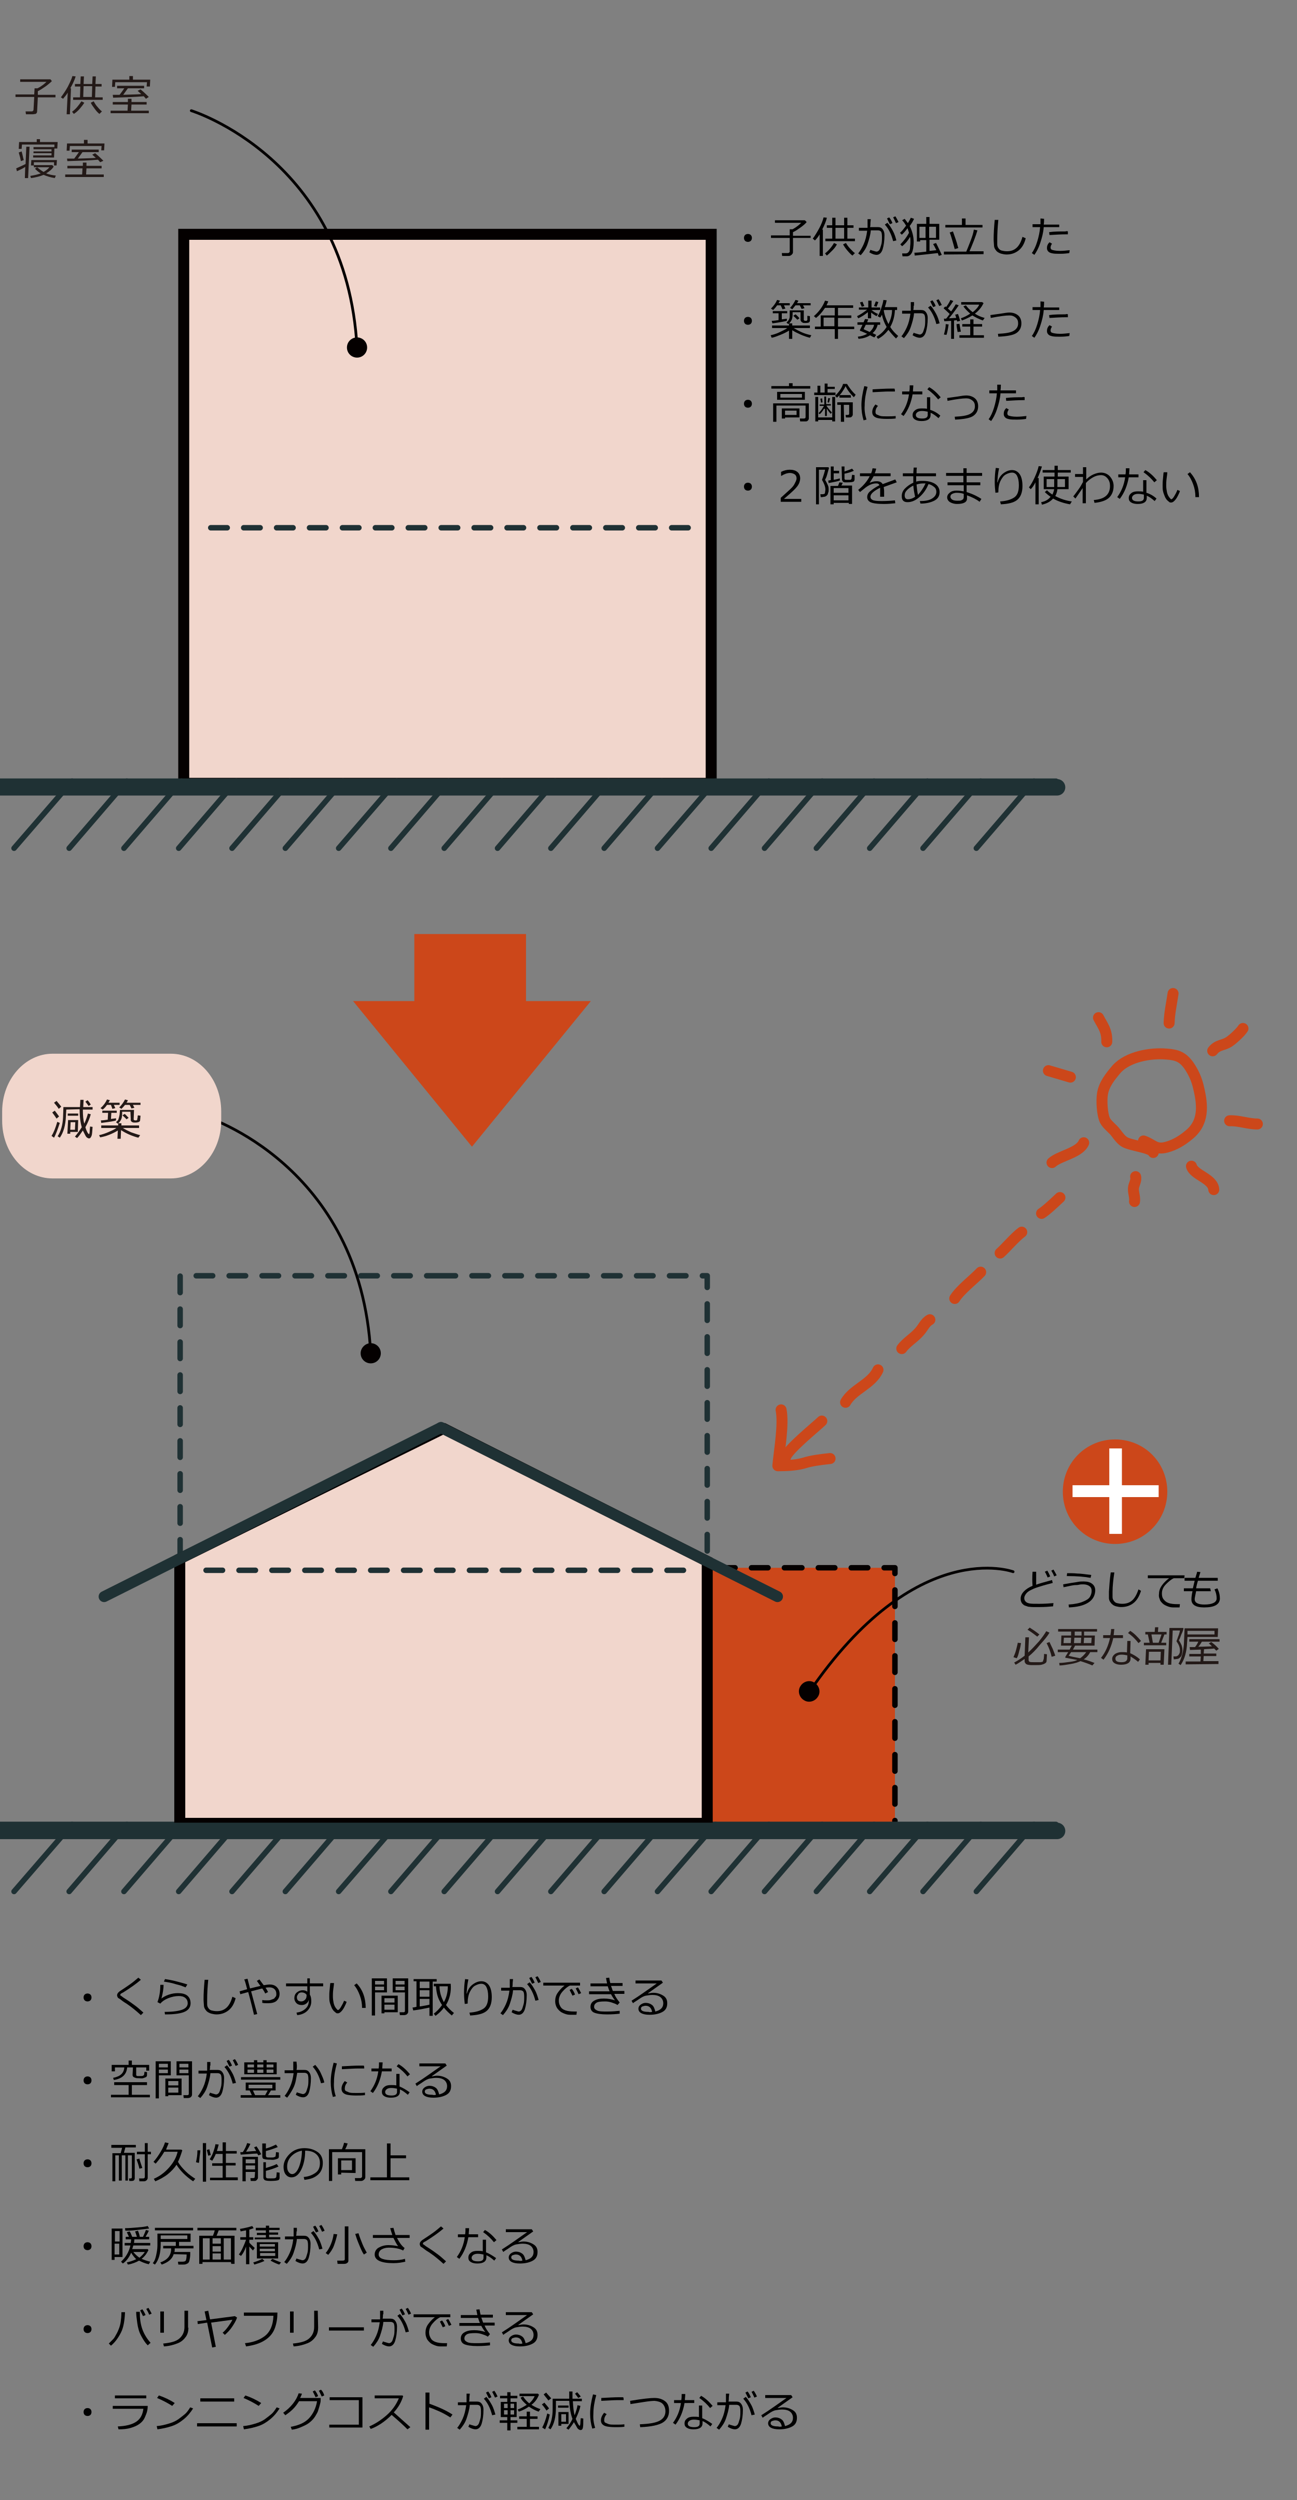 <?xml version="1.0" encoding="utf-8"?>
<!-- Generator: Adobe Illustrator 28.0.0, SVG Export Plug-In . SVG Version: 6.00 Build 0)  -->
<svg version="1.1" id="レイヤー_1" xmlns="http://www.w3.org/2000/svg" xmlns:xlink="http://www.w3.org/1999/xlink" x="0px"
	 y="0px" viewBox="0 0 360 693.5" style="enable-background:new 0 0 360 693.5;" xml:space="preserve">
<rect x="0" y="0" width="360" height="693.5" fill="#808080" stroke="none"/>
<style type="text/css">
	.st0{fill:none;stroke:#1F3134;stroke-width:1.523;stroke-linecap:round;stroke-linejoin:round;stroke-dasharray:4.569,4.569;}
	.st1{fill:#CC471A;}
	.st2{fill:none;stroke:#040000;stroke-width:1.523;stroke-linecap:round;stroke-linejoin:round;stroke-dasharray:4.569,4.569;}
	.st3{enable-background:new    ;}
	.st4{fill:#231917;}
	.st5{fill:none;stroke:#1F3134;stroke-width:1.523;stroke-linecap:round;stroke-linejoin:round;}
	.st6{fill:#F1D6CC;}
	.st7{fill:none;stroke:#040000;stroke-width:3.046;}
	
		.st8{fill:none;stroke:#1F3134;stroke-width:1.523;stroke-linecap:round;stroke-linejoin:round;stroke-dasharray:4.569,4.569,4.569,4.569,4.569,4.569;}
	.st9{fill:none;stroke:#1F3134;stroke-width:3.046;stroke-linecap:round;stroke-linejoin:round;}
	.st10{fill:none;stroke:#040000;stroke-width:0.762;stroke-linecap:round;stroke-linejoin:round;}
	.st11{fill:#040000;}
	.st12{fill:none;stroke:#1F3134;stroke-width:4.569;stroke-linecap:round;stroke-linejoin:round;}
	.st13{fill:none;stroke:#CC471A;stroke-width:3.046;stroke-linecap:round;stroke-linejoin:round;}
	.st14{fill:#FFFFFF;}
</style>
<polygon class="st0" points="123,353.9 50,353.9 50,361.2 50,480.1 50,506.3 123,506.3 123.2,506.3 196.3,506.3 196.3,480.1 
	196.3,361.2 196.3,353.9 123.2,353.9 "/>
<polygon class="st1" points="222.3,434.9 196.3,434.9 196.3,438.2 196.3,494 196.3,506.3 222.3,506.3 222.4,506.3 248.4,506.3 
	248.4,494 248.4,438.2 248.4,434.9 222.4,434.9 "/>
<polygon class="st2" points="222.3,434.9 196.3,434.9 196.3,438.2 196.3,494 196.3,506.3 222.3,506.3 222.4,506.3 248.4,506.3 
	248.4,494 248.4,438.2 248.4,434.9 222.4,434.9 "/>
<g class="st3">
	<path class="st4" d="M9.1,31.7H7.2l-0.1-0.8h1.6c0.2,0,0.3,0,0.4-0.1c0.1-0.1,0.2-0.2,0.2-0.3l0.2-3.6H4.3v-0.7h5.2l0.1-1.7h0.8
		c1.2-0.6,2-1.3,2.5-1.8H5.6V22H14l0.4,0.5c-0.5,0.5-1.1,1-1.8,1.5s-1.5,1-2.1,1.3v1h4.9V27h-4.9l-0.2,3.9c0,0.3-0.1,0.5-0.4,0.7
		C9.6,31.6,9.4,31.7,9.1,31.7z"/>
	<path class="st4" d="M18.5,31.7l0.3-6c-0.4,0.7-0.9,1.2-1.3,1.7L16.9,27c0.6-0.8,1.3-1.8,1.9-2.9c0.6-1.2,1.1-2.2,1.3-3l0.9,0.1
		c-0.3,1-0.8,2.1-1.5,3.3h0.2l-0.3,7.2H18.5z M20.5,31.6L20,31c1-0.7,1.8-1.7,2.6-2.9l0.8,0.4c-0.3,0.5-0.7,1-1.2,1.6
		C21.6,30.8,21.1,31.2,20.5,31.6z M20.3,27.7V27h1.9l0.1-3h-1.5v-0.7h1.5l0.1-2.1h0.9l-0.1,2.1h2.4l0.1-2.1h0.9l-0.1,2.1h1.7V24
		h-1.7l-0.1,3h2.1v0.7H20.3z M23.1,26.9h2.4l0.1-3h-2.4L23.1,26.9z M27.6,31.6c-0.4-0.3-0.8-0.7-1.3-1.4c-0.5-0.7-0.9-1.2-1.1-1.7
		l0.8-0.4c0.3,0.5,0.6,1.1,1.1,1.6c0.5,0.6,0.9,1,1.2,1.2L27.6,31.6z"/>
</g>
<g class="st3">
	<path class="st4" d="M30.7,31.4v-0.7h4.7l0.1-1.7h-4.2v-0.7h4.2v-0.9h1v0.9h4.2V29h-4.2l-0.1,1.7h4.9v0.7H30.7z M40.7,24l0.1-1.2
		H32l-0.1,1.3h-0.8l0.1-2h4.7v-1h1v1h4.8L41.6,24H40.7z M33.2,26.3c0.4-0.5,0.8-1.1,1.3-1.8h-2v-0.7H40v0.7h-4.5
		c-0.4,0.6-0.9,1.2-1.3,1.8c2.3-0.1,4-0.1,5-0.2c-0.4-0.4-0.8-0.7-1-0.9l0.8-0.4c0.4,0.3,1.2,1,2.3,2.1l-0.8,0.5
		c-0.1-0.1-0.3-0.4-0.6-0.7c-2.1,0.2-5,0.3-8.5,0.4l-0.1-0.8C31.6,26.3,32.3,26.3,33.2,26.3z"/>
</g>
<g class="st3">
	<path d="M292.3,445.6c-1.1,0.1-2.3,0.2-3.6,0.2c-0.7,0-1.4,0-2,0s-1-0.1-1.3-0.1c-0.3-0.1-0.6-0.2-0.9-0.3
		c-0.3-0.1-0.5-0.3-0.7-0.5s-0.3-0.4-0.4-0.7c-0.1-0.3-0.1-0.5-0.1-0.9c0.1-1.3,1.2-2.5,3.3-3.4c-0.1-1.2-0.1-2.5,0-3.9h1
		c0,0.2,0,0.3,0,0.5c0,0.9,0,1.9,0,3.1c0.8-0.3,2.2-0.7,4.4-1.3l0.2,0.8c-0.6,0.2-1.6,0.4-2.9,0.8s-2.3,0.7-3,1.1
		c-0.7,0.3-1.2,0.7-1.5,1.1s-0.5,0.8-0.5,1.2c0,0.4,0.1,0.7,0.4,1s0.6,0.4,1.1,0.5s1.3,0.1,2.7,0.1c1.4,0,2.8-0.1,3.9-0.2
		L292.3,445.6z M291.5,437.3l-0.7,0.3c-0.3-0.6-0.5-1.2-0.8-1.6l0.7-0.3C291,436.2,291.3,436.8,291.5,437.3z M293.3,437l-0.7,0.3
		c-0.2-0.6-0.5-1.1-0.8-1.6l0.6-0.3C292.7,435.9,293,436.4,293.3,437z"/>
	<path d="M296.7,445.9l-0.1-0.8c1.7-0.1,3.1-0.4,4-0.8c1-0.4,1.6-0.8,1.9-1.3s0.5-1,0.5-1.7c0-0.6-0.2-1-0.6-1.3s-1-0.5-1.7-0.5
		c-0.4,0-0.8,0-1.2,0.1s-0.8,0.1-1.1,0.1s-1.4,0.2-3.2,0.6l-0.1-0.8l2.3-0.4c0.7-0.1,1.4-0.2,1.9-0.3s1-0.1,1.5-0.1
		c1,0,1.8,0.2,2.4,0.7s0.8,1.1,0.8,1.9c-0.1,1.4-0.7,2.5-2,3.3S299,445.8,296.7,445.9z M302.9,436.9l-0.2,0.8
		c-1.5-0.3-3.7-0.5-6.6-0.5l0.1-0.8c0.9,0,1.8,0,2.8,0.1C299.9,436.5,301.3,436.7,302.9,436.9z"/>
	<path d="M316.7,441.3c-0.5,1.6-1.2,2.7-2.1,3.4c-0.9,0.7-2,1.1-3.4,1.1c-0.5,0-1-0.1-1.4-0.2s-0.8-0.3-1-0.5
		c-0.3-0.2-0.5-0.5-0.7-0.8s-0.3-0.7-0.3-1c0-0.4,0-1,0-1.8c0.1-1.4,0.2-3.2,0.5-5.3h1c-0.3,2-0.5,3.8-0.5,5.4c0,0.5,0,1,0,1.4
		s0.1,0.7,0.3,1c0.2,0.3,0.5,0.6,0.9,0.7s0.9,0.2,1.5,0.2c1.1,0,2-0.3,2.7-0.9s1.3-1.6,1.8-3.1L316.7,441.3z"/>
	<path d="M328.7,437.8h-2.9c-0.7,0.3-1.4,0.9-2.2,1.7s-1.1,1.7-1.1,2.5c0,0.7,0.1,1.2,0.5,1.7s0.8,0.8,1.4,1s1.4,0.3,2.4,0.3
		c0.2,0,0.5,0,0.7,0l-0.1,0.9l0,0c-0.7,0-1.3,0-1.8,0s-1-0.1-1.5-0.3c-0.5-0.2-1-0.4-1.4-0.8s-0.7-0.7-0.8-1.2
		c-0.2-0.4-0.3-0.9-0.2-1.5c0-0.8,0.3-1.6,0.8-2.3s1.2-1.4,2-2h-5.9V437h10.2L328.7,437.8z"/>
</g>
<g class="st3">
	<path d="M336.1,441.4H332c-0.2,1.1-0.4,1.8-0.4,2.2c0,1,0.9,1.5,2.7,1.5c2.2,0,3.4-0.6,3.4-1.7c0-0.9-0.2-1.7-0.6-2.5l0.8-0.3
		c0.5,1,0.7,1.9,0.7,2.9c-0.1,1.6-1.5,2.4-4.4,2.4c-2.4,0-3.6-0.8-3.5-2.4c0-0.4,0.1-1.2,0.3-2.1h-2.4v-0.8h2.5
		c0.1-0.5,0.3-1.2,0.5-2.1h-2.8v-0.8h3c0.1-0.4,0.3-0.9,0.5-1.7l0.9,0.1l-0.5,1.6h5.3v0.8h-5.5c-0.2,0.7-0.4,1.4-0.5,2.1h3.9
		L336.1,441.4z"/>
</g>
<g class="st3">
	<path class="st4" d="M282.2,460l-0.9-0.3c0.2-0.5,0.5-1.1,0.7-1.9s0.4-1.5,0.5-2.1l0.9,0.1c-0.1,0.6-0.2,1.3-0.5,2.2
		C282.7,458.9,282.5,459.6,282.2,460z M285.5,459.5v1c0,0.2,0.1,0.4,0.3,0.5c0.2,0.1,0.8,0.1,1.7,0.1c0.5,0,0.9,0,1.2,0
		c0.3,0,0.5-0.1,0.6-0.1s0.2-0.1,0.2-0.2s0.1-0.3,0.2-0.6c0-0.3,0.1-0.7,0.1-1.3v-0.1l0.8,0.1l-0.1,1.8c0,0.3-0.1,0.5-0.4,0.7
		s-0.6,0.3-1,0.4s-0.9,0.1-1.5,0.1c-0.5,0-0.9,0-1.4,0c-0.4,0-0.8-0.1-0.9-0.1s-0.3-0.1-0.5-0.2c-0.1-0.1-0.2-0.2-0.3-0.4
		c-0.1-0.1-0.1-0.3-0.1-0.5v-0.5c-0.9,0.6-1.7,1.2-2.5,1.6l-0.4-0.6c1.1-0.6,2-1.2,2.9-1.9l0.2-5.1h1l-0.2,4.2c1-0.9,2-2,3-3.1
		c0.9-1.1,1.6-2.1,2-2.8l0.9,0.4c-0.5,0.9-1.4,2-2.6,3.3C287.6,457.6,286.5,458.7,285.5,459.5z M287.9,454c-1.4-1.1-2.3-1.7-2.7-1.9
		l0.6-0.6c0.8,0.5,1.7,1.1,2.7,1.9L287.9,454z M291.9,459.6c-0.1-0.5-0.3-1.2-0.6-2c-0.3-0.8-0.6-1.4-0.8-1.8l0.8-0.3
		c0.2,0.4,0.5,1.1,0.9,1.9c0.3,0.8,0.6,1.5,0.7,1.9L291.9,459.6z"/>
	<path class="st4" d="M297.3,453.7v-1.1h-3.6v-0.7h10.8v0.7h-3.6v1.1h3l-0.1,2.8h-5.4c-0.1,0.2-0.3,0.6-0.6,1.1h6.8v0.7h-2
		c-0.4,0.8-1,1.5-1.8,2c1.2,0.3,2.2,0.7,3,1l-0.6,0.7c-0.9-0.4-2-0.8-3.3-1.2c-0.6,0.3-1.5,0.6-2.7,0.8s-2.2,0.4-3.1,0.4l-0.1-0.7
		c1.1,0,2.1-0.2,3-0.3s1.6-0.3,2-0.5c-0.2-0.1-0.3-0.1-0.4-0.1l-2.1-0.4c-0.4-0.1-0.6-0.1-0.7-0.1c0,0-0.1,0-0.1-0.1v-0.1v-0.1
		c0.2-0.3,0.5-0.8,0.8-1.3h-2.9v-0.7h3.3c0.2-0.4,0.4-0.8,0.6-1.1h-3l0.1-2.8L297.3,453.7z M297.2,455.8l0.1-1.5h-2l-0.1,1.5H297.2z
		 M299.8,460c0.6-0.4,1.2-1,1.7-1.7h-4.2c-0.3,0.4-0.5,0.8-0.7,1C297.2,459.5,298.2,459.7,299.8,460z M298.2,454.3l-0.1,1.5h1.9
		l0.1-1.5H298.2z M298.3,452.6v1.1h1.9v-1.1H298.3z M303,454.3h-2.1l-0.1,1.5h2.1L303,454.3z"/>
	<path class="st4" d="M309.3,451.9c-0.1,0.6-0.1,1.2-0.2,1.7h2.6v0.8H309c-0.5,2.3-1.4,4.3-2.7,6l-0.7-0.5c1.2-1.5,2-3.3,2.5-5.5
		h-1.9v-0.8h2c0.1-0.6,0.2-1.1,0.2-1.7H309.3z M316.4,460.3l-0.5,0.7c-0.8-0.7-1.5-1.1-2.1-1.5v0.6c0,1.1-0.9,1.7-2.6,1.7
		c-0.7,0-1.3-0.1-1.8-0.4s-0.7-0.7-0.7-1.2c0-0.6,0.3-1,0.8-1.4c0.5-0.3,1.1-0.5,1.8-0.5c0.6,0,1.1,0,1.5,0.1l0.1-3.2h0.9l-0.1,3.4
		C314.6,459,315.5,459.5,316.4,460.3z M312.9,459.2c-0.5-0.1-1-0.2-1.6-0.2c-0.5,0-0.9,0.1-1.2,0.3c-0.4,0.2-0.5,0.5-0.5,0.8
		c0,0.7,0.5,1,1.7,1c1,0,1.5-0.3,1.6-1V459.2z M316.7,455.2l-0.7,0.6c-0.7-0.9-1.6-1.9-2.9-2.8l0.6-0.6
		C314.7,453,315.7,454,316.7,455.2z"/>
	<path class="st4" d="M317.5,456.4v-0.7h1.6l-0.5-2.3h-0.7v-0.7h2.6l0.1-1.3h0.9l-0.1,1.3h2.4v0.7h-0.6l-0.9,2.3h1.4v0.7H317.5z
		 M322.1,461.3h-3.3v0.5h-0.9l0.2-4.3h5.1l-0.2,4.3h-0.9L322.1,461.3z M318.8,460.6h3.3l0.1-2.4h-3.3L318.8,460.6z M320,455.7h1.6
		l0.8-2.3h-2.8L320,455.7z M325.8,460.3l-0.1-0.8c0.5,0,0.9,0,1-0.1s0.3-0.1,0.4-0.3c0.1-0.1,0.2-0.3,0.3-0.5
		c0.1-0.2,0.1-0.5,0.1-0.8c0-0.8-0.3-1.6-0.9-2.4c0-0.1-0.1-0.2,0-0.2v-0.1c0.2-0.4,0.3-0.9,0.6-1.6c0.2-0.6,0.3-1,0.3-1.2h-2
		l-0.4,9.5h-0.9l0.4-10.2h3.8l0.1,0.2c-0.1,0.3-0.2,0.8-0.6,1.6c-0.3,0.8-0.5,1.4-0.7,1.6c0.4,0.6,0.7,1.2,0.8,1.5
		c0.1,0.4,0.2,0.7,0.2,1.1v0.2c0,0.5-0.1,0.9-0.2,1.3c-0.1,0.3-0.3,0.6-0.6,0.8c-0.2,0.2-0.5,0.3-0.7,0.3S326.3,460.3,325.8,460.3z"
		/>
</g>
<g class="st3">
	<path class="st4" d="M329.6,454.1l-0.1,1.5c-0.1,2.6-0.7,4.7-1.8,6.3l-0.6-0.4c0.4-0.6,0.7-1.4,1-2.4s0.4-1.9,0.5-2.9l0.2-4.5h9.3
		l-0.1,2.4H329.6z M329.1,461.7v-0.8h4.1l0.1-1.4h-3.2v-0.7h3.2v-1.2l-3,0.1l-0.1-0.8h1.5c0.4-0.5,0.7-1,0.9-1.5h-2.5v-0.7h8.4v0.7
		h-4.9c-0.3,0.5-0.6,1-1,1.4c1.7,0,3-0.1,3.8-0.1c-0.4-0.4-0.7-0.7-0.9-0.8l0.7-0.4c0.7,0.5,1.4,1.1,2.1,1.9l-0.7,0.5l-0.6-0.6
		c-0.6,0.1-1.6,0.1-2.8,0.2l-0.1,1.2h3.5v0.7h-3.5l-0.1,1.4h4.2v0.8L329.1,461.7z M329.6,453.4h7.5v-1h-7.5V453.4z"/>
</g>
<g class="st3">
	<path class="st4" d="M4.7,47.5l-0.2-0.8c0.9-0.4,1.8-0.8,2.6-1.2l0.2-4.8h0.9l-0.4,8.7H6.9L7,46.3C6.3,46.8,5.5,47.1,4.7,47.5z
		 M9.3,42.5V42h5v-0.6h-5v-0.6h5.8v-0.7h-9L6,41.3H5.2l0.1-1.9h4.9v-0.8h0.9v0.8H16l-0.1,1.8h-0.8L15,43.7H9.2v-0.6h5.1v-0.6
		C14.3,42.5,9.3,42.5,9.3,42.5z M5.8,44.7c-0.1-0.6-0.3-1.4-0.6-2.4L6,42c0.3,1,0.4,1.8,0.6,2.4L5.8,44.7z M12.1,48.5
		c-0.9,0.4-2.1,0.7-3.5,0.9l-0.2-0.6c1.2-0.2,2.1-0.4,2.9-0.7c-0.7-0.4-1.2-0.9-1.6-1.3l0.6-0.4H9.4v-0.6h5.1l0.4,0.4
		c-0.4,0.7-1.1,1.3-2.1,1.9c0.8,0.3,1.7,0.5,2.7,0.6l-0.3,0.7C14,49.2,13,48.9,12.1,48.5z M15,45.9V45H9.4v0.9H8.6l0.1-1.5h7.1
		l-0.1,1.5H15z M12.1,47.7c0.7-0.4,1.2-0.8,1.6-1.3h-3.4C10.8,46.8,11.4,47.3,12.1,47.7z"/>
</g>
<g class="st3">
	<path class="st4" d="M18.1,49.1v-0.7h4.7l0.1-1.7h-4.2V46H23v-0.9h1V46h4.2v0.7H24l-0.1,1.7h4.9v0.7H18.1z M28.1,41.7l0.1-1.2h-8.8
		l-0.1,1.3h-0.8l0.1-2h4.7v-1h1v1H29l-0.1,1.9H28.1z M20.6,44c0.4-0.5,0.8-1.1,1.3-1.8h-2v-0.7h7.5v0.7h-4.5
		c-0.4,0.6-0.9,1.2-1.3,1.8c2.3-0.1,4-0.1,5-0.2c-0.4-0.4-0.8-0.7-1-0.9l0.8-0.4c0.4,0.3,1.2,1,2.3,2.1L27.8,45
		c-0.1-0.1-0.3-0.4-0.6-0.7c-2.1,0.2-5,0.3-8.5,0.4L18.6,44C19,44,19.7,44,20.6,44z"/>
</g>
<line class="st5" x1="-2.5" y1="506.1" x2="293.1" y2="506.1"/>
<line class="st5" x1="50.4" y1="506.1" x2="34.4" y2="524.7"/>
<line class="st5" x1="65.6" y1="506.1" x2="49.6" y2="524.7"/>
<line class="st5" x1="80.4" y1="506.1" x2="64.4" y2="524.7"/>
<line class="st5" x1="20" y1="506.1" x2="3.9" y2="524.7"/>
<line class="st5" x1="35.2" y1="506.1" x2="19.2" y2="524.7"/>
<line class="st5" x1="95.2" y1="506.1" x2="79.2" y2="524.7"/>
<line class="st5" x1="110.1" y1="506.1" x2="94" y2="524.7"/>
<line class="st5" x1="124.5" y1="506.1" x2="108.5" y2="524.7"/>
<line class="st5" x1="139.3" y1="506.1" x2="123.3" y2="524.7"/>
<line class="st5" x1="154.1" y1="506.1" x2="138.1" y2="524.7"/>
<line class="st5" x1="168.9" y1="506.1" x2="152.9" y2="524.7"/>
<line class="st5" x1="183.7" y1="506.1" x2="167.7" y2="524.7"/>
<line class="st5" x1="198.6" y1="506.1" x2="182.5" y2="524.7"/>
<line class="st5" x1="213.4" y1="506.1" x2="197.4" y2="524.7"/>
<line class="st5" x1="228.2" y1="506.1" x2="212.2" y2="524.7"/>
<line class="st5" x1="242.6" y1="506.1" x2="226.6" y2="524.7"/>
<line class="st5" x1="257.4" y1="506.1" x2="241.4" y2="524.7"/>
<line class="st5" x1="272.2" y1="506.1" x2="256.2" y2="524.7"/>
<line class="st5" x1="287" y1="506.1" x2="271" y2="524.7"/>
<polygon class="st6" points="123.2,396.3 123.2,396.3 123.1,396.3 123,396.3 123,396.3 49.9,432.4 49.9,505.8 123,505.8 
	123.2,505.8 196.3,505.8 196.3,433.1 "/>
<polygon class="st7" points="123.2,396.3 123.2,396.3 123.1,396.3 123,396.3 123,396.3 49.9,432.4 49.9,505.8 123,505.8 
	123.2,505.8 196.3,505.8 196.3,433.1 "/>
<line class="st8" x1="189.7" y1="435.6" x2="56.5" y2="435.6"/>
<line class="st9" x1="122.4" y1="396" x2="28.9" y2="442.9"/>
<line class="st9" x1="122.4" y1="396" x2="215.8" y2="442.9"/>
<polygon class="st6" points="124.1,65 51,65 51,72.2 51,191.2 51,217.3 124.1,217.3 124.3,217.3 197.4,217.3 197.4,191.2 
	197.4,72.2 197.4,65 124.3,65 "/>
<polygon class="st7" points="124.1,65 51,65 51,72.2 51,191.2 51,217.3 124.1,217.3 124.3,217.3 197.4,217.3 197.4,191.2 
	197.4,72.2 197.4,65 124.3,65 "/>
<line class="st8" x1="191" y1="146.4" x2="57.7" y2="146.4"/>
<path class="st10" d="M56.9,309.7c0,0,43.2,13.3,46,65.8"/>
<path class="st11" d="M100.1,375.4c0,1.6,1.3,2.8,2.8,2.8c1.6,0,2.8-1.3,2.8-2.8c0-1.6-1.3-2.8-2.8-2.8S100.1,373.9,100.1,375.4"/>
<path class="st10" d="M53.1,30.7c0,0,43.2,13.3,46,65.8"/>
<path class="st11" d="M96.3,96.4c0,1.6,1.3,2.8,2.8,2.8c1.6,0,2.8-1.3,2.8-2.8c0-1.6-1.3-2.8-2.8-2.8C97.6,93.6,96.3,94.8,96.3,96.4
	"/>
<path class="st10" d="M281.2,436c0,0-26.9-10-56.6,33.4"/>
<path class="st11" d="M227,470.7c-0.8,1.3-2.6,1.8-3.9,0.9c-1.3-0.8-1.8-2.6-0.9-3.9c0.8-1.3,2.6-1.8,3.9-0.9
	C227.4,467.6,227.9,469.4,227,470.7"/>
<line class="st12" x1="-2.5" y1="507.9" x2="293.4" y2="507.9"/>
<line class="st5" x1="-2.5" y1="216.7" x2="293.1" y2="216.7"/>
<line class="st5" x1="50.4" y1="216.7" x2="34.4" y2="235.3"/>
<line class="st5" x1="65.6" y1="216.7" x2="49.6" y2="235.3"/>
<line class="st5" x1="80.4" y1="216.7" x2="64.4" y2="235.3"/>
<line class="st5" x1="20" y1="216.7" x2="3.9" y2="235.3"/>
<line class="st5" x1="35.2" y1="216.7" x2="19.2" y2="235.3"/>
<line class="st5" x1="95.2" y1="216.7" x2="79.2" y2="235.3"/>
<line class="st5" x1="110.1" y1="216.7" x2="94" y2="235.3"/>
<line class="st5" x1="124.5" y1="216.7" x2="108.5" y2="235.3"/>
<line class="st5" x1="139.3" y1="216.7" x2="123.3" y2="235.3"/>
<line class="st5" x1="154.1" y1="216.7" x2="138.1" y2="235.3"/>
<line class="st5" x1="168.9" y1="216.7" x2="152.9" y2="235.3"/>
<line class="st5" x1="183.7" y1="216.7" x2="167.7" y2="235.3"/>
<line class="st5" x1="198.6" y1="216.7" x2="182.5" y2="235.3"/>
<line class="st5" x1="213.4" y1="216.7" x2="197.4" y2="235.3"/>
<line class="st5" x1="228.2" y1="216.7" x2="212.2" y2="235.3"/>
<line class="st5" x1="242.6" y1="216.7" x2="226.6" y2="235.3"/>
<line class="st5" x1="257.4" y1="216.7" x2="241.4" y2="235.3"/>
<line class="st5" x1="272.2" y1="216.7" x2="256.2" y2="235.3"/>
<line class="st5" x1="287" y1="216.7" x2="271" y2="235.3"/>
<line class="st12" x1="-2.5" y1="218.4" x2="293.4" y2="218.4"/>
<polygon class="st1" points="131,318.1 131,318.1 164,277.7 146,277.7 146,259.1 115,259.1 115,277.7 98,277.7 131,318.1 "/>
<path class="st6" d="M61.4,310.9c0,8.8-6.3,16-14,16H14.6c-7.8,0-14-7.2-14-16v-2.6c0-8.8,6.3-16,14-16h32.8c7.8,0,14,7.2,14,16
	V310.9z"/>
<path class="st13" d="M291,297c2,0.6,4.1,1.2,6.1,1.8"/>
<path class="st13" d="M307.2,289c0.1-3.1-1.1-4.4-2.3-6.7"/>
<path class="st13" d="M315.2,326.4c0.3,1.1-0.5,2.1-0.6,3.2c-0.1,1.2,0.5,2.5,0.3,3.7"/>
<path class="st13" d="M341.3,310.9c2.6-0.1,5.1,0.9,7.7,0.9"/>
<path class="st13" d="M324.5,283.8c0.1-2.9,0.7-5.4,1.1-8.2"/>
<path class="st13" d="M300.8,317c-1.2,2.8-6.7,3.6-8.8,5.5"/>
<path class="st13" d="M330.7,323.5c0.7,2.5,6,3.4,6.2,6.5"/>
<path class="st13" d="M218,404.4c0.2-2,8.7-8.8,10.1-10.2"/>
<path class="st13" d="M234.7,389c2.1-3.7,7.2-5,9-9"/>
<path class="st13" d="M250.3,374.1c1.3-1.8,3.5-3,5-4.8c0.9-1,1.5-2.5,2.8-3.2"/>
<path class="st13" d="M265,360.2c1.6-2.5,5.2-5.2,7.2-7.3"/>
<path class="st13" d="M277.6,347.6c1.4-1.2,4.1-4.4,6-5.8"/>
<path class="st13" d="M289.1,336.6c1.4-0.9,3.5-2.9,5.1-4.4"/>
<path class="st13" d="M216.8,391.1c0.8,4-0.5,11.2-0.9,15.5c2.3,0,4.9-0.1,7.1-0.7c2.2-0.7,4.6-1,7.4-1.3"/>
<path class="st13" d="M336.6,291.5c1.4-1.8,3-1.4,4.7-2.6c0.9-0.6,3.1-2.6,3.7-3.6"/>
<path class="st13" d="M320.1,319.7c-0.5-1.4-6.5-1.9-8.1-3c-0.9-0.6-1.6-1.6-2.3-2.5c-0.8-1.1-2.4-2.2-3-3.4c-0.8-1.7-1-5.5-0.7-7.3
	c0.4-2.7,2.2-4.9,3.9-6.9c3.1-3.5,9.5-4.6,13.9-4.2c2.9,0.2,4.5,0.8,6.2,3.2c1.3,1.9,2.2,3.9,2.7,6.2c1.2,5,1.5,9.7-2.8,13.1
	c-1.8,1.5-3.8,2.7-6,3.3c-3.2,0.9-3.7-0.7-6.5-1.7"/>
<g class="st3">
	<path d="M206.5,66c0-0.3,0.1-0.6,0.3-0.8s0.5-0.3,0.8-0.3s0.6,0.1,0.8,0.3s0.3,0.5,0.3,0.8s-0.1,0.6-0.3,0.8s-0.5,0.3-0.8,0.3
		s-0.6-0.1-0.8-0.3S206.5,66.3,206.5,66z"/>
	<path d="M219,71h-1.9l-0.1-0.8h1.6c0.2,0,0.3,0,0.4-0.1s0.2-0.2,0.2-0.3V66H214v-0.7h5.2v-1.7h0.8c1.1-0.6,1.9-1.3,2.4-1.8h-7.3
		v-0.7h8.3l0.5,0.5c-0.4,0.5-1,1-1.7,1.5s-1.4,1-2.1,1.3v1h4.9V66h-4.9v3.9c0,0.3-0.1,0.5-0.3,0.7S219.3,71,219,71z"/>
	<path d="M227.5,71v-6c-0.4,0.7-0.8,1.2-1.3,1.7l-0.6-0.5c0.6-0.8,1.2-1.8,1.8-2.9s1-2.2,1.2-3l0.9,0.1c-0.2,1-0.7,2.1-1.3,3.3h0.2
		V71H227.5z M229.5,70.9l-0.5-0.6c0.9-0.7,1.8-1.7,2.5-2.9l0.8,0.4c-0.3,0.5-0.6,1-1.2,1.6S230,70.5,229.5,70.9z M229.1,66.9v-0.7
		h1.9v-3h-1.5v-0.7h1.5v-2.1h0.9v2.1h2.4v-2.1h0.9v2.1h1.7v0.7h-1.7v3h2.1v0.7H229.1z M231.9,66.2h2.4v-3h-2.4V66.2z M236.6,70.9
		c-0.4-0.3-0.8-0.7-1.4-1.4s-0.9-1.2-1.2-1.7l0.8-0.4c0.3,0.5,0.7,1.1,1.2,1.6s0.9,1,1.3,1.2L236.6,70.9z"/>
	<path d="M241.6,61.8c0,0.4,0,0.8-0.1,1.2h2.2c0.6,0,1,0.2,1.3,0.6s0.5,0.9,0.5,1.6c0,1.6-0.2,2.9-0.5,3.9s-0.9,1.6-1.7,1.6
		c-0.5,0-1.2-0.2-2-0.7l0.3-0.7c0.2,0.1,0.5,0.2,0.9,0.3s0.6,0.2,0.8,0.2c0.3,0,0.6-0.2,0.8-0.5s0.3-0.8,0.5-1.4s0.2-1.4,0.2-2.2
		c0-0.8-0.1-1.3-0.3-1.5s-0.5-0.3-0.8-0.3h-2c-0.1,1.3-0.5,2.6-0.9,3.8s-1.1,2.2-1.9,3.1l-0.7-0.5c0.5-0.6,1-1.4,1.5-2.5
		s0.8-2.3,1-3.8h-2.3v-0.8h2.4c0-0.3,0-1.1,0-2.4h0.9L241.6,61.8L241.6,61.8z M248.8,66.7l-0.9,0.2c-0.5-2-1.3-3.5-2.3-4.6l0.7-0.5
		c0.5,0.5,1,1.3,1.5,2.2C248.3,64.9,248.6,65.9,248.8,66.7z M247.7,61.9l-0.7,0.3c-0.3-0.6-0.6-1.2-0.8-1.6l0.6-0.3
		C247.2,60.8,247.5,61.3,247.7,61.9z M249.4,61.6l-0.7,0.3c-0.3-0.6-0.5-1.1-0.8-1.6l0.6-0.3C248.8,60.4,249.1,61,249.4,61.6z"/>
	<path d="M250.4,68.3l-0.5-0.5c1-1,1.8-2.1,2.4-3.2c-0.1-0.5-0.3-0.9-0.4-1.3c-0.6,0.8-1.1,1.4-1.6,1.8l-0.5-0.5
		c0.6-0.5,1.1-1.2,1.7-2c-0.3-0.5-0.6-1-1.1-1.5l0.7-0.4c0.3,0.4,0.6,0.8,0.9,1.2c0.3-0.5,0.6-1,0.8-1.5l0.9,0.3
		c-0.2,0.5-0.6,1.2-1.2,2c0.7,1.4,1.1,2.9,1.1,4.4c0,1.4-0.2,2.4-0.5,3s-0.8,1-1.4,1h-1.2l-0.1-0.8h1c0.2,0,0.5-0.1,0.6-0.2
		s0.3-0.3,0.4-0.5s0.2-0.5,0.2-0.9s0.1-0.8,0.1-1.4V67c0-0.4,0-0.9-0.1-1.3C252.1,66.6,251.4,67.5,250.4,68.3z M253.9,70.9l-0.1-0.8
		c0.7,0,1.8-0.1,3.3-0.3v-3.2h-1.7V67h-0.9v-4.9h2.6v-1.9h0.9v1.9h2.7v4.4H258v3.1l1.9-0.2c-0.4-0.8-0.7-1.4-0.9-1.7l0.8-0.3
		c0.2,0.3,0.4,0.8,0.8,1.6s0.6,1.3,0.8,1.7l-0.8,0.3c-0.1-0.2-0.2-0.5-0.3-0.8C258.7,70.4,256.7,70.6,253.9,70.9z M255.2,66h1.7
		v-3.1h-1.7V66z M257.9,66h1.9v-3.1h-1.9V66z"/>
	<path d="M262,70.6v-0.8h6.2c0.3-0.7,0.7-1.7,1.2-3s0.8-2.3,0.9-3.1l1,0.2c-0.2,0.7-0.5,1.6-1,2.9s-0.9,2.2-1.2,2.9h3.9v0.8
		L262,70.6L262,70.6z M262.4,63.1v-0.7h4.6v-1.8h1v1.8h4.7v0.7H262.4z M265,69.1c-0.2-0.7-0.4-1.5-0.7-2.5s-0.5-1.7-0.7-2.1l0.9-0.3
		c0.2,0.5,0.4,1.2,0.8,2.3s0.5,1.9,0.7,2.3L265,69.1z"/>
	<path d="M284.7,66.1c-0.4,1.6-1.1,2.7-2,3.4s-2,1.1-3.3,1.1c-0.5,0-1-0.1-1.4-0.2s-0.8-0.3-1.1-0.5s-0.5-0.5-0.7-0.8
		s-0.3-0.7-0.3-1s-0.1-1-0.1-1.8c0-1.4,0.1-3.2,0.3-5.3h1c-0.2,2-0.3,3.8-0.3,5.4c0,0.5,0,1,0,1.4s0.1,0.7,0.3,1s0.5,0.6,0.9,0.7
		s0.9,0.2,1.5,0.2c1.1,0,1.9-0.3,2.6-0.9s1.3-1.6,1.7-3.1L284.7,66.1z"/>
	<path d="M289.8,60.7c0,0.4,0,1-0.1,1.6h4.3V63h-4.3c-0.1,1.5-0.5,3-1,4.5s-1.1,2.5-1.6,3.2l-0.7-0.5c0.6-0.8,1.1-1.9,1.5-3.2
		s0.7-2.7,0.8-4h-2.1v-0.8h2.2c0-0.5,0-1,0-1.6L289.8,60.7L289.8,60.7z M296.8,70.2c-0.6,0.1-1.5,0.2-2.5,0.2c-0.9,0-1.6,0-2.1-0.1
		s-0.9-0.2-1.2-0.5s-0.4-0.6-0.4-1c0-0.6,0.2-1.1,0.7-1.6l0.7,0.4c-0.3,0.4-0.4,0.8-0.4,1.1c0,0.2,0.1,0.5,0.4,0.6s1,0.3,2.2,0.3
		c0.9,0,1.8-0.1,2.7-0.2L296.8,70.2z M296.4,64.2V65c-0.2,0-0.4,0-0.5,0c-1.4,0-2.9,0.1-4.6,0.2l-0.1-0.8c1.5-0.2,3-0.2,4.5-0.2
		C296,64.1,296.3,64.1,296.4,64.2z"/>
</g>
<g class="st3">
	<path d="M206.5,89c0-0.3,0.1-0.6,0.3-0.8s0.5-0.3,0.8-0.3s0.6,0.1,0.8,0.3s0.3,0.5,0.3,0.8s-0.1,0.6-0.3,0.8s-0.5,0.3-0.8,0.3
		s-0.6-0.1-0.8-0.3S206.5,89.3,206.5,89z"/>
	<path d="M214.2,93.7l-0.3-0.7c0.9-0.2,1.8-0.5,2.6-0.9s1.5-0.7,2-1.1h-4.2v-0.7h4.7v-0.6h0.9v0.6h4.9V91h-4.5
		c0.7,0.4,1.4,0.8,2.3,1.2s1.7,0.6,2.6,0.8l-0.4,0.7c-0.8-0.2-1.7-0.5-2.6-0.9s-1.7-0.8-2.3-1.2V94H219v-2.3
		c-0.6,0.4-1.4,0.8-2.4,1.2S214.8,93.6,214.2,93.7z M215.7,84.7c-0.4,0.6-0.8,1-1.1,1.3l-0.6-0.4c0.8-0.8,1.3-1.5,1.7-2.4l0.8,0.2
		c-0.1,0.2-0.3,0.5-0.4,0.7h3.1v0.6h-1.6l0.4,0.9l-0.8,0.2l-0.5-1.1C216.7,84.7,215.7,84.7,215.7,84.7z M214.4,89.7l-0.2-0.7
		c0.5,0,1.2-0.1,1.9-0.2v-1.9h-1.6v-0.6h4v0.6H217v1.7c0.5-0.1,0.9-0.1,1.4-0.2V89C218,89.1,216.7,89.4,214.4,89.7z M222.3,86.6H220
		v0.6c0,0.6-0.1,1.2-0.3,1.6s-0.5,0.8-0.9,1.1l-0.5-0.4c0.3-0.3,0.5-0.5,0.7-0.9s0.2-0.7,0.2-1.2v-1.3h3.9v2.6
		c0,0.2,0.2,0.3,0.5,0.3c0,0,0.1,0,0.2,0s0.2-0.1,0.2-0.1s0.1-0.1,0.1-0.2s0-0.2,0-0.5s0-0.5,0-0.6l0.7,0.1v1.2
		c0,0.2-0.1,0.4-0.2,0.5s-0.5,0.2-1.1,0.2c-0.3,0-0.6,0-0.7-0.1s-0.3-0.1-0.4-0.3s-0.2-0.3-0.2-0.4v-2.2H222.3z M220.8,84.7
		c-0.3,0.4-0.6,0.7-0.9,1.1l-0.6-0.4c0.6-0.6,1.1-1.4,1.5-2.2l0.8,0.2c-0.1,0.2-0.2,0.5-0.4,0.7h3.8v0.6h-2.1l0.4,0.8l-0.8,0.2
		l-0.5-1C222,84.7,220.8,84.7,220.8,84.7z M221.3,88.7c-0.2-0.3-0.6-0.6-1.1-1.1l0.6-0.4c0.4,0.3,0.8,0.7,1.1,1.1L221.3,88.7z"/>
	<path d="M226.2,91.3v-0.7h1.6v-3.1h3.9v-2.1H229c-0.8,1.2-1.6,2.1-2.5,2.8l-0.6-0.5c1.4-1.2,2.5-2.7,3.1-4.3l0.9,0.2
		c-0.2,0.4-0.3,0.8-0.5,1.1h7.4v0.7h-4.2v2.1h3.7v0.7h-3.7v2.4h4.5v0.7h-4.5V94h-0.9v-2.7H226.2z M228.6,90.5h3v-2.4h-3V90.5z"/>
	<path d="M238.2,88.3l-0.3-0.6c0.4-0.2,0.8-0.4,1.4-0.8s1-0.7,1.4-1h-2.3v-0.6h2.6v-1.9h0.9v1.9h2.4V86h-2.4
		c0.5,0.4,1.1,0.8,1.8,1.1l-0.4,0.6c-0.4-0.2-0.9-0.5-1.5-1v1.6h-0.9v-1.7C239.9,87.4,239.1,87.9,238.2,88.3z M241.5,93
		c-0.9,0.6-2,0.9-3.2,1l-0.2-0.6c1-0.1,1.9-0.4,2.6-0.8c-0.9-0.4-1.5-0.7-1.9-0.8c-0.1,0-0.1-0.1-0.1-0.2v-0.1
		c0.2-0.3,0.4-0.8,0.7-1.4H238v-0.7h1.7c0.2-0.4,0.3-0.7,0.4-0.9l0.9,0.1c-0.1,0.2-0.2,0.4-0.3,0.8h3.6v0.7h-0.7
		c-0.2,0.9-0.7,1.7-1.4,2.3c0.4,0.2,0.8,0.4,1,0.5l-0.5,0.7C242.4,93.5,242,93.3,241.5,93z M239.2,85.1l-0.5-1.2l0.7-0.2l0.5,1.2
		L239.2,85.1z M241.4,92.1c0.6-0.6,1.1-1.2,1.2-2h-2.3c-0.3,0.6-0.5,1.1-0.6,1.2C240,91.5,240.6,91.7,241.4,92.1z M243.3,85.1
		l-0.7-0.2l0.5-1.3l0.7,0.2L243.3,85.1z M246.6,91.5c-0.8,1-1.7,1.9-2.9,2.5l-0.4-0.6c1.2-0.7,2.1-1.6,2.8-2.7
		c-0.7-1.2-1.1-2.3-1.3-3.4c-0.2,0.3-0.3,0.6-0.5,0.8l-0.7-0.4c0.4-0.6,0.7-1.3,1-2.2s0.5-1.6,0.6-2.3l0.9,0.1
		c-0.1,0.6-0.3,1.3-0.5,1.9h3.4V86h-0.6c-0.1,1.8-0.5,3.3-1.3,4.7c0.6,1,1.4,1.8,2.2,2.5l-0.6,0.7C247.9,93.1,247.2,92.3,246.6,91.5
		z M246.6,89.9c0.6-1.2,1-2.5,1-3.9h-2.2l-0.1,0.1C245.5,87.5,246,88.7,246.6,89.9z"/>
	<path d="M253.6,84.8c0,0.4,0,0.8-0.1,1.2h2.2c0.6,0,1,0.2,1.3,0.6s0.5,0.9,0.5,1.6c0,1.6-0.2,2.9-0.5,3.9s-0.9,1.6-1.7,1.6
		c-0.5,0-1.2-0.2-2-0.7l0.3-0.7c0.2,0.1,0.5,0.2,0.9,0.3s0.6,0.2,0.8,0.2c0.3,0,0.6-0.2,0.8-0.5c0.2-0.3,0.3-0.8,0.5-1.4
		s0.2-1.4,0.2-2.2c0-0.8-0.1-1.3-0.3-1.5s-0.5-0.3-0.8-0.3h-2c-0.1,1.3-0.5,2.6-0.9,3.8s-1.1,2.2-1.9,3.1l-0.7-0.5
		c0.5-0.6,1-1.4,1.5-2.5s0.8-2.3,1-3.8h-2.3v-0.8h2.4c0-0.3,0-1.1,0-2.4h0.9v1H253.6z M260.8,89.7l-0.9,0.2c-0.5-2-1.3-3.5-2.3-4.6
		l0.7-0.5c0.5,0.5,1,1.3,1.5,2.2S260.6,88.9,260.8,89.7z M259.7,84.9l-0.7,0.3c-0.3-0.6-0.6-1.2-0.8-1.6l0.6-0.3
		C259.2,83.8,259.5,84.3,259.7,84.9z M261.4,84.6l-0.7,0.3c-0.3-0.6-0.5-1.1-0.8-1.6l0.6-0.3C260.8,83.4,261.1,84,261.4,84.6z"/>
	<path d="M264,94v-5c-0.4,0-1.1,0.1-1.9,0.1l-0.1-0.7h0.2h0.4c0.3-0.3,0.6-0.8,1-1.3c-0.2-0.2-0.7-0.7-1.7-1.6l0.5-0.5l0.2,0.2
		c0.5-0.7,0.9-1.3,1.2-2l0.8,0.3c-0.5,0.8-1,1.5-1.5,2.1l0.9,0.8c0.6-0.8,1-1.5,1.3-2l0.8,0.3c-0.8,1.2-1.7,2.4-2.7,3.6
		c0.5,0,1.2-0.1,2-0.1c-0.1-0.4-0.2-0.8-0.3-0.9l0.8-0.2c0.2,0.5,0.4,1.1,0.6,1.9l-0.8,0.2c0-0.1-0.1-0.2-0.1-0.4
		c-0.2,0-0.5,0.1-0.8,0.1V94H264z M262.7,92.9l-0.7-0.1c0.3-1.1,0.5-2,0.5-2.9l0.8,0.1C263.1,91.4,262.9,92.4,262.7,92.9z
		 M265.8,92.1c-0.1-0.7-0.3-1.5-0.3-2.2c0.1,0,0.4,0,0.8-0.1c0.2,1.1,0.3,1.8,0.4,2.2L265.8,92.1z M266.3,93.7V93h3v-2.4h-2.2v-0.7
		h2.2v-1.3h0.9v1.3h2.4v0.7h-2.4V93h2.9v0.7H266.3z M269.9,87.5c-0.8,0.5-1.8,1-2.9,1.4l-0.3-0.6c0.9-0.3,1.7-0.7,2.6-1.3
		c-0.7-0.6-1.4-1.3-1.9-2l0.7-0.3c0.5,0.7,1.1,1.3,1.9,1.9c0.9-0.7,1.5-1.4,1.8-2.1h-5v-0.7h5.8l0.4,0.3c-0.5,1-1.2,2-2.4,2.9
		c0.7,0.5,1.6,0.9,2.7,1.2l-0.5,0.7C271.7,88.5,270.7,88,269.9,87.5z"/>
	<path d="M277.1,93.4l-0.1-0.8c2-0.1,3.4-0.3,4.3-0.8s1.3-1.2,1.3-2.1c0-0.7-0.2-1.2-0.7-1.6s-1-0.6-1.7-0.6c-1,0-2.7,0.2-5.2,0.7
		l-0.1-0.8l2.9-0.4c1.1-0.2,1.9-0.3,2.4-0.3c1,0,1.8,0.3,2.4,0.8s0.9,1.3,0.9,2.2c0,1.2-0.5,2.1-1.4,2.7S279.4,93.3,277.1,93.4z"/>
	<path d="M289.8,83.7c0,0.4,0,1-0.1,1.6h4.3V86h-4.3c-0.1,1.5-0.5,3-1,4.5s-1.1,2.5-1.6,3.2l-0.7-0.5c0.6-0.8,1.1-1.9,1.5-3.2
		s0.7-2.7,0.8-4h-2.1v-0.8h2.2c0-0.5,0-1,0-1.6L289.8,83.7L289.8,83.7z M296.8,93.2c-0.6,0.1-1.5,0.2-2.5,0.2c-0.9,0-1.6,0-2.1-0.1
		s-0.9-0.2-1.2-0.5s-0.4-0.6-0.4-1c0-0.6,0.2-1.1,0.7-1.6l0.7,0.4c-0.3,0.4-0.4,0.8-0.4,1.1c0,0.2,0.1,0.5,0.4,0.6s1,0.3,2.2,0.3
		c0.9,0,1.8-0.1,2.7-0.2L296.8,93.2z M296.4,87.2V88c-0.2,0-0.4,0-0.5,0c-1.4,0-2.9,0.1-4.6,0.2l-0.1-0.8c1.5-0.2,3-0.2,4.5-0.2
		C296,87.1,296.3,87.1,296.4,87.2z"/>
</g>
<g class="st3">
	<path d="M206.5,112c0-0.3,0.1-0.6,0.3-0.8s0.5-0.3,0.8-0.3s0.6,0.1,0.8,0.3s0.3,0.5,0.3,0.8s-0.1,0.6-0.3,0.8s-0.5,0.3-0.8,0.3
		s-0.6-0.1-0.8-0.3S206.5,112.3,206.5,112z"/>
	<path d="M214.1,107.8v-0.7h4.9v-0.8h1v0.8h4.9v0.7H214.1z M223.5,116.9h-1.4l-0.1-0.8h1.1c0.3,0,0.5-0.1,0.5-0.4v-3.2h-8.1v4.5
		h-0.9v-5.1h9.9v4.2c0,0.2-0.1,0.4-0.3,0.6S223.8,116.9,223.5,116.9z M215.7,110.9v-2.2h7.7v2.2H215.7z M222.6,109.3h-6v1h6V109.3z
		 M217.9,115.8v0.3H217v-2.8h4.9v2.5H217.9z M221.1,113.9h-3.2v1.2h3.2V113.9z"/>
	<path d="M226.9,108.9V107h0.8v1.9h1.2v-2.5h0.8v0.9h2v0.6h-2v1h2.2v0.7H226v-0.7H226.9z M231,116.5h-3.9v0.4h-0.8v-6.8h0.8v5.7h3.9
		v-5.7h0.8v6.8H231V116.5z M228.7,113.4c-0.4,0.7-0.8,1.2-1.2,1.5l-0.3-0.3c0.2-0.2,0.5-0.5,0.8-0.9s0.5-0.8,0.7-1.1h-1.2v-0.4h1.3
		V110h0.5v2.1h1.3v0.4h-1.2c0.1,0.3,0.4,0.6,0.7,1s0.6,0.7,0.8,0.9l-0.3,0.4c-0.4-0.4-0.8-0.9-1.1-1.5v2.1H229v-2H228.7z
		 M228.3,111.6l-0.4,0.1l-0.2-1.1l0.5-0.1L228.3,111.6z M230.4,110.5l-0.3,1.2l-0.4-0.1l0.2-1.2L230.4,110.5z M237.5,109.5l-0.5,0.7
		c-1-1-1.8-2-2.3-3.1c-0.2,0.5-0.6,1.1-1,1.7s-0.9,1.1-1.4,1.5l-0.5-0.5c1.1-1.1,1.9-2.2,2.2-3.3h1.1
		C235.6,107.3,236.3,108.4,237.5,109.5z M234.3,117h-0.9v-4.7h-1v-0.7h4.3v3.4c0,0.2-0.1,0.4-0.3,0.6s-0.4,0.2-0.7,0.2h-0.9
		l-0.1-0.7h0.6c0.3,0,0.4-0.1,0.4-0.4v-2.4h-1.5L234.3,117L234.3,117z M236.2,110.3H233v-0.7h3.1L236.2,110.3L236.2,110.3z"/>
	<path d="M240.5,116.4l-0.8,0.2c-0.4-1.3-0.6-2.7-0.6-4.2c0-1.6,0.3-3.4,0.8-5.3l0.9,0.2c-0.5,1.8-0.8,3.5-0.8,5.2
		C239.9,113.8,240.1,115.1,240.5,116.4z M248.5,116.1c-0.8,0.1-1.6,0.1-2.4,0.1c-1.1,0-1.9-0.1-2.4-0.2s-0.9-0.3-1.2-0.6
		s-0.4-0.7-0.4-1.1c0-0.7,0.3-1.4,0.9-2.1l0.7,0.4c-0.5,0.5-0.7,1.1-0.7,1.7c0,0.3,0.1,0.6,0.4,0.7s0.6,0.3,1,0.4s1.1,0.1,1.9,0.1
		c0.8,0,1.6,0,2.3-0.1v0.7H248.5z M248.4,108.6c-0.6,0-1.2,0-1.8,0c-0.8,0-2.3,0.1-4.4,0.2c0-0.2,0-0.4,0-0.8c2-0.1,3.6-0.2,4.9-0.2
		c0.6,0,1,0,1.2,0v0.1C248.4,108.1,248.4,108.3,248.4,108.6z"/>
	<path d="M253.5,106.9c0,0.6-0.1,1.2-0.1,1.7h2.6v0.8h-2.7c-0.4,2.3-1.2,4.3-2.5,6l-0.7-0.5c1.1-1.5,1.9-3.3,2.2-5.5h-1.9v-0.8h2
		c0.1-0.6,0.1-1.1,0.1-1.7H253.5z M261,115.3l-0.5,0.7c-0.8-0.7-1.5-1.2-2.2-1.5v0.6c0,1.1-0.8,1.7-2.5,1.7c-0.7,0-1.3-0.1-1.8-0.4
		s-0.7-0.7-0.7-1.2c0-0.6,0.2-1,0.7-1.4s1.1-0.5,1.8-0.5c0.6,0,1.1,0,1.5,0.1v-3.2h0.9v3.5C259.2,114,260.1,114.5,261,115.3z
		 M257.5,114.2c-0.5-0.1-1-0.2-1.6-0.2c-0.5,0-0.9,0.1-1.2,0.3s-0.5,0.5-0.5,0.8c0,0.7,0.6,1,1.8,1c1,0,1.5-0.3,1.5-1V114.2z
		 M261.1,110.2l-0.7,0.6c-0.7-0.9-1.7-1.9-3-2.8l0.5-0.6C259,108,260,108.9,261.1,110.2z"/>
	<path d="M265.1,116.4l-0.1-0.8c2-0.1,3.4-0.3,4.3-0.8s1.3-1.2,1.3-2.1c0-0.7-0.2-1.2-0.7-1.6s-1-0.6-1.7-0.6c-1,0-2.7,0.2-5.2,0.7
		l-0.1-0.8l2.9-0.4c1.1-0.2,1.9-0.3,2.4-0.3c1,0,1.8,0.3,2.4,0.8s0.9,1.3,0.9,2.2c0,1.2-0.5,2.1-1.4,2.7S267.4,116.3,265.1,116.4z"
		/>
	<path d="M277.8,106.7c0,0.4,0,1-0.1,1.6h4.3v0.8h-4.3c-0.1,1.5-0.5,3-1,4.5s-1.1,2.5-1.6,3.2l-0.7-0.5c0.6-0.8,1.1-1.9,1.5-3.2
		s0.7-2.7,0.8-4h-2.1v-0.8h2.2c0-0.5,0-1,0-1.6H277.8z M284.8,116.2c-0.6,0.1-1.5,0.2-2.5,0.2c-0.9,0-1.6,0-2.1-0.1
		s-0.9-0.2-1.2-0.5s-0.4-0.6-0.4-1c0-0.6,0.2-1.1,0.7-1.6l0.7,0.4c-0.3,0.4-0.4,0.8-0.4,1.1c0,0.2,0.1,0.5,0.4,0.6s1,0.3,2.2,0.3
		c0.9,0,1.8-0.1,2.7-0.2L284.8,116.2z M284.4,110.2v0.8c-0.2,0-0.4,0-0.5,0c-1.4,0-2.9,0.1-4.6,0.2l-0.1-0.8c1.5-0.2,3-0.2,4.5-0.2
		C284,110.1,284.3,110.1,284.4,110.2z"/>
</g>
<g class="st3">
	<path d="M206.5,135c0-0.3,0.1-0.6,0.3-0.8s0.5-0.3,0.8-0.3s0.6,0.1,0.8,0.3s0.3,0.5,0.3,0.8s-0.1,0.6-0.3,0.8s-0.5,0.3-0.8,0.3
		s-0.6-0.1-0.8-0.3S206.5,135.3,206.5,135z"/>
	<path d="M222.6,139.2h-5.9v-1.1c0.6-0.5,1.3-1.2,2.1-1.9s1.4-1.3,1.7-1.9s0.6-1.1,0.6-1.6s-0.2-0.9-0.5-1.1s-0.8-0.4-1.3-0.4
		c-0.8,0-1.6,0.3-2.4,0.8h-0.1v-1.1c0.8-0.4,1.6-0.6,2.4-0.6c0.9,0,1.6,0.2,2.1,0.6s0.8,1,0.8,1.8c0,0.4-0.1,0.8-0.2,1.1
		s-0.3,0.7-0.6,1.1s-0.6,0.7-1,1.1s-1.3,1.2-2.7,2.4h4.8v0.8H222.6z"/>
	<path d="M229,133.1c0,0,0.2,0.3,0.4,0.7s0.4,0.8,0.5,1.1s0.1,0.6,0.1,0.9l0,0c0,0.3,0,0.6-0.1,0.8s-0.1,0.5-0.2,0.6
		s-0.2,0.3-0.4,0.4s-0.3,0.2-0.5,0.2s-0.4,0.1-0.7,0.1h-0.3l-0.1-0.8c0.3,0,0.6,0,0.7,0s0.3-0.1,0.4-0.1s0.2-0.2,0.2-0.4
		s0.1-0.5,0.1-0.8c0-0.4-0.1-0.9-0.3-1.4s-0.4-0.9-0.6-1.2l0,0c0,0,0,0,0-0.1s0-0.1,0-0.1c0.1-0.3,0.3-0.8,0.5-1.5s0.3-1,0.3-1.2
		h-1.7v9.6h-0.8v-10.3h3.4l0.2,0.2c-0.1,0.4-0.3,1-0.5,1.8S229.1,132.9,229,133.1z M230,134l-0.1-0.7c0.2,0,0.4-0.1,0.7-0.1v-3.8
		h0.8v1.2h1.5v0.7h-1.5v1.8c0.6-0.1,1.1-0.2,1.7-0.4v0.6C232.6,133.5,231.6,133.7,230,134z M235.5,139.5h-4.1v0.4h-0.9v-5.1h2.1
		l0.4-1c0.1,0,0.4,0.1,0.9,0.1c-0.1,0.3-0.2,0.6-0.4,0.8h3v5.1h-0.9v-0.3H235.5z M235.5,136.7v-1.3h-4.1v1.3H235.5z M231.4,138.8
		h4.1v-1.4h-4.1V138.8z M233.6,129.4h0.8v1.4c0.8-0.3,1.5-0.5,2.1-0.8l0.5,0.6c-0.7,0.3-1.5,0.6-2.6,0.8v1.3c0,0.1,0,0.2,0.1,0.3
		s0.1,0.1,0.2,0.1s0.4,0,0.8,0c0.3,0,0.4,0,0.5,0s0.1,0,0.2-0.1s0.2-0.2,0.2-0.5s0.1-0.5,0.1-0.8l0.7,0.1v1.1c0,0.3-0.1,0.6-0.3,0.7
		s-0.7,0.2-1.6,0.2c-0.3,0-0.6,0-0.8,0s-0.5-0.1-0.6-0.3s-0.2-0.3-0.2-0.5L233.6,129.4L233.6,129.4z"/>
	<path d="M245.2,137.8h-0.9v-1.9c0-0.2,0-0.4,0-0.6c-1.8,0.9-2.7,1.7-2.7,2.5c0,0.4,0.2,0.7,0.6,0.9s1.2,0.3,2.5,0.3
		c1.5,0,2.8-0.1,3.7-0.2l0.1,0.8c-0.9,0.1-2,0.2-3.2,0.2c-1.9,0-3.1-0.2-3.7-0.5s-0.9-0.8-0.9-1.4c0-0.5,0.2-1.1,0.8-1.6
		s1.4-1.1,2.6-1.7c-0.2-0.4-0.4-0.5-0.9-0.5s-1,0.1-1.5,0.3s-1.2,0.6-2,1.3l-1,0.8l-0.5-0.6c1.4-1.1,2.5-2.4,3.2-3.8h-2.7v-0.8h3.1
		c0.2-0.5,0.3-0.9,0.4-1.4l1,0.1c-0.1,0.4-0.2,0.9-0.4,1.3h4.4v0.8h-4.7c-0.2,0.4-0.6,1-1.1,1.8h0.1c0.2-0.1,0.5-0.2,0.9-0.3
		s0.8-0.1,1-0.1c0.8,0,1.3,0.3,1.6,0.8l3.5-1.3l0.4,0.8c-0.8,0.3-2,0.7-3.6,1.3c0,0.3,0.1,0.7,0.1,1.1v1.6H245.2z"/>
	<path d="M255.5,139.7l-0.2-0.7c1.5,0,2.6-0.2,3.4-0.7s1.2-1.1,1.2-1.9c0-0.5-0.2-1-0.6-1.3s-0.9-0.7-1.6-0.8
		c-0.5,1.3-1.3,2.5-2.4,3.5s-2.2,1.5-3.4,1.5c-0.5,0-0.9-0.1-1.2-0.4s-0.4-0.7-0.4-1.3c0-0.8,0.3-1.5,0.9-2.1s1.4-1.2,2.3-1.6
		c0-0.3,0-0.6,0-0.9c0-0.3,0-0.6,0-0.9h-2.9v-0.8h2.9c0-0.6,0.1-1.1,0.1-1.6h0.9c-0.1,0.4-0.1,0.9-0.1,1.6h5.4v0.8h-5.5
		c0,0.4,0,0.9,0,1.2v0.3c0.6-0.2,1.2-0.2,1.9-0.2c1.3,0,2.5,0.3,3.3,0.8s1.3,1.3,1.3,2.3c0,1.1-0.5,1.9-1.5,2.4
		S257,139.7,255.5,139.7L255.5,139.7L255.5,139.7z M253.5,134.7c-0.6,0.3-1.2,0.7-1.7,1.2s-0.7,1-0.7,1.5c0,0.7,0.3,1.1,0.9,1.1
		c0.6,0,1.3-0.2,2-0.7C253.8,136.9,253.6,135.9,253.5,134.7z M256.9,134.1c-0.2,0-0.4,0-0.6,0c-0.6,0-1.3,0.1-1.9,0.3
		c0.1,1.1,0.2,2,0.4,2.9C255.6,136.4,256.3,135.4,256.9,134.1z"/>
	<path d="M272.4,138.4l-0.5,0.8c-0.9-0.7-2.1-1.3-3.5-1.8v0.9c0,1-0.9,1.5-2.8,1.5c-0.7,0-1.4-0.2-1.9-0.5s-0.8-0.8-0.8-1.3
		c0-0.6,0.3-1,0.8-1.4s1.1-0.5,1.8-0.5c0.8,0,1.4,0.1,2,0.2v-1.7H263v-0.8h4.4V132h-4.8v-0.8h4.8v-1.3h0.9v1.3h4.3v0.8h-4.3v1.8h3.8
		v0.8h-3.8v1.9C270.2,137.1,271.5,137.8,272.4,138.4z M267.5,137.9V137c-0.5-0.2-1.2-0.3-2-0.3c-0.4,0-0.8,0.1-1.2,0.3
		s-0.5,0.5-0.5,0.8s0.2,0.6,0.5,0.8s0.8,0.3,1.4,0.3c0.5,0,0.9,0,1.1-0.1s0.4-0.2,0.5-0.3S267.5,138.1,267.5,137.9z"/>
	<path d="M277.8,139.9l-0.2-0.8c1.7-0.1,3-0.5,3.9-1.1s1.3-1.7,1.3-3.4c0-1.2-0.2-2-0.5-2.6s-0.8-0.9-1.4-0.9s-1.1,0.2-1.7,0.5
		s-1.1,1-1.5,1.8s-0.6,1.9-0.6,3.2l-0.8,0.1c-0.1-0.9-0.2-1.9-0.2-3c0-1.4,0.1-2.7,0.3-3.9l0.9,0.1c-0.3,1.4-0.4,2.7-0.5,3.9h0.1
		c0.3-1.1,0.8-1.9,1.6-2.5s1.6-0.9,2.4-0.9c0.9,0,1.6,0.4,2.1,1.1s0.8,1.8,0.8,3.3c0,1.8-0.5,3.1-1.5,3.9S279.7,139.8,277.8,139.9z"
		/>
	<path d="M287.4,140v-6.2c-0.4,0.8-0.8,1.4-1.3,1.9l-0.5-0.5c0.6-0.8,1.1-1.7,1.6-2.8s0.9-2.2,1.1-3.1l0.9,0.1
		c-0.3,1-0.7,2.1-1.2,3.2h0.3v7.3h-0.9V140z M297,139.9c-1.7-0.3-3.3-0.8-4.7-1.6c-0.8,0.9-1.8,1.4-3.1,1.7l-0.2-0.7
		c1.1-0.2,2-0.7,2.6-1.5c-0.6-0.4-1.2-0.9-1.6-1.3l0.6-0.5c0.4,0.4,0.9,0.8,1.5,1.2c0.2-0.4,0.4-0.9,0.5-1.5h-2.9v-3.5h3v-1.1h-3.3
		v-0.7h3.3v-1.2h0.9v1.2h3.6v0.7h-3.6v1.1h3v3.5h-3.1c-0.1,0.8-0.3,1.4-0.6,1.9l0,0c1.5,0.8,3,1.3,4.6,1.5L297,139.9z M292.6,132.9
		h-2.1v2.2h2.1c0-0.1,0-0.3,0-0.7V132.9z M295.6,132.9h-2.1v1.6c0,0.3,0,0.5,0,0.6h2.1V132.9z"/>
	<path d="M300.5,135.4c-0.4,0.6-1.1,1.6-2,2.9l-0.6-0.6c0.5-0.6,0.9-1.2,1.5-2s0.9-1.5,1.2-2v-1.4h-2.2v-0.8h2.2v-1.9h0.9v3.4
		c0.6-0.6,1.3-1.1,2-1.4s1.4-0.5,2.1-0.5c1,0,1.9,0.4,2.5,1.1s1,1.6,1,2.6c0,1.3-0.4,2.4-1.2,3.2s-2.2,1.3-4.1,1.5l-0.2-0.8
		c3-0.2,4.5-1.5,4.5-3.9c0-0.8-0.2-1.5-0.7-2.1s-1.1-0.9-1.8-0.9c-0.7,0-1.5,0.2-2.2,0.6s-1.4,0.9-2,1.6v5.6h-0.9L300.5,135.4
		L300.5,135.4z"/>
	<path d="M313.5,129.9c0,0.6-0.1,1.2-0.1,1.7h2.6v0.8h-2.7c-0.4,2.3-1.2,4.3-2.5,6l-0.7-0.5c1.1-1.5,1.9-3.3,2.2-5.5h-1.9v-0.8h2
		c0.1-0.6,0.1-1.1,0.1-1.7H313.5z M321,138.3l-0.5,0.7c-0.8-0.7-1.5-1.2-2.2-1.5v0.6c0,1.1-0.8,1.7-2.5,1.7c-0.7,0-1.3-0.1-1.8-0.4
		s-0.7-0.7-0.7-1.2c0-0.6,0.2-1,0.7-1.4s1.1-0.5,1.8-0.5c0.6,0,1.1,0,1.5,0.1v-3.2h0.9v3.5C319.2,137,320.1,137.5,321,138.3z
		 M317.5,137.2c-0.5-0.1-1-0.2-1.6-0.2c-0.5,0-0.9,0.1-1.2,0.3s-0.5,0.5-0.5,0.8c0,0.7,0.6,1,1.8,1c1,0,1.5-0.3,1.5-1L317.5,137.2
		L317.5,137.2z M321.1,133.2l-0.7,0.6c-0.7-0.9-1.7-1.9-3-2.8l0.5-0.6C319,131,320,131.9,321.1,133.2z"/>
	<path d="M327.5,136.2c-0.1,0.4-0.3,0.8-0.6,1.4s-0.6,1-0.9,1.3s-0.6,0.5-0.9,0.5c-0.2,0-0.4,0-0.5-0.1s-0.4-0.3-0.6-0.5
		s-0.5-0.6-0.7-1.1s-0.4-1-0.5-1.5s-0.1-1-0.1-1.5c0-0.4,0-1.1,0.1-1.9c0.1-0.8,0.1-1.5,0.2-1.8h1c0,0.4-0.1,1-0.2,1.8
		s-0.1,1.4-0.1,1.9c0,0.7,0.1,1.3,0.2,1.8s0.3,1,0.6,1.4s0.5,0.6,0.6,0.6c0.2,0,0.5-0.3,0.8-0.8s0.7-1.2,0.9-1.8L327.5,136.2z
		 M332.8,137.9h-1v-0.1c0-1.2-0.2-2.3-0.6-3.4s-0.9-2.1-1.6-2.9l0.7-0.5C332,132.9,332.8,135.1,332.8,137.9z"/>
</g>
<g class="st3">
	<path class="st4" d="M15,315.6l-0.7-0.5c0.6-0.9,1.1-2.2,1.6-3.9l0.7,0.3C16,313.3,15.5,314.7,15,315.6z M15.7,310.3
		c-0.4-0.6-0.8-1.2-1.2-1.7l0.7-0.5c0.3,0.4,0.7,0.9,1.2,1.6L15.7,310.3z M16.3,307.6c-0.3-0.5-0.7-1-1.3-1.7l0.7-0.5
		c0.3,0.4,0.8,0.9,1.3,1.6L16.3,307.6z M18.4,307.8l-0.1,1.8c-0.1,2.6-0.7,4.6-1.7,6l-0.6-0.4c0.9-1.4,1.4-3.1,1.5-5.2l0.1-2.9h4.6
		l0.1-2h0.9l-0.1,2h2.6v0.7H23c0,1.6,0.1,2.9,0.4,3.9c0.5-1.1,0.8-2,1-2.8l0.8,0.2c-0.3,1.1-0.8,2.3-1.5,3.6
		c0.1,0.4,0.3,0.9,0.5,1.3s0.4,0.6,0.5,0.6c0,0,0.1,0,0.1-0.1s0.1-0.3,0.1-0.8s0.1-0.9,0.1-1.2l0.7,0.1c-0.1,1.2-0.1,2-0.3,2.5
		s-0.4,0.7-0.7,0.7c-0.2,0-0.3-0.1-0.5-0.2s-0.4-0.4-0.6-0.8s-0.4-0.8-0.6-1.2c-0.5,0.7-1,1.5-1.6,2.1l-0.6-0.4
		c0.7-0.8,1.3-1.7,1.9-2.6c-0.4-1.3-0.6-3-0.6-5L18.4,307.8L18.4,307.8z M19.5,314v0.5h-0.8l0.2-3.8h2.8l-0.1,3.3H19.5z M18.8,309.5
		v-0.6h2.9v0.6H18.8z M20.9,311.3h-1.3l-0.1,2.1h1.3L20.9,311.3z M24.6,306.8c-0.2-0.3-0.5-0.7-0.9-1.2l0.6-0.4
		c0.3,0.3,0.6,0.7,0.9,1.2L24.6,306.8z"/>
</g>
<g class="st3">
	<path class="st4" d="M27.8,315.5l-0.3-0.6c0.9-0.2,1.8-0.5,2.7-0.9c0.9-0.4,1.6-0.7,2.1-1.1h-4.2v-0.7h4.7v-0.6h0.9v0.6h4.9v0.7
		h-4.5c0.6,0.4,1.4,0.8,2.3,1.2c0.9,0.3,1.7,0.6,2.5,0.8l-0.5,0.7c-0.8-0.2-1.7-0.5-2.6-0.9c-0.9-0.4-1.6-0.8-2.2-1.2l-0.1,2.4h-0.9
		l0.1-2.3c-0.6,0.4-1.4,0.8-2.4,1.2S28.4,315.4,27.8,315.5z M29.7,306.5c-0.4,0.6-0.8,1-1.2,1.3l-0.6-0.4c0.8-0.7,1.4-1.5,1.8-2.4
		l0.8,0.2c-0.1,0.2-0.3,0.5-0.4,0.7h3.1v0.6h-1.6l0.4,0.9l-0.8,0.2l-0.4-1.1L29.7,306.5L29.7,306.5z M28.1,311.5l-0.1-0.7
		c0.5,0,1.2-0.1,1.9-0.2l0.1-1.9h-1.6v-0.6h4v0.6h-1.5l-0.1,1.7c0.5-0.1,1-0.1,1.4-0.2v0.6C31.8,311,30.5,311.2,28.1,311.5z
		 M36.2,308.4h-2.3v0.6c0,0.6-0.1,1.2-0.3,1.6s-0.5,0.8-0.9,1.1l-0.5-0.4c0.3-0.3,0.6-0.5,0.7-0.9c0.1-0.3,0.2-0.7,0.3-1.2l0.1-1.3
		h3.9l-0.1,2.6c0,0.2,0.2,0.3,0.5,0.3c0,0,0.1,0,0.2,0s0.2-0.1,0.2-0.1c0.1,0,0.1-0.1,0.1-0.2s0-0.2,0.1-0.5c0-0.3,0-0.5,0.1-0.6
		l0.7,0.1l-0.1,1.2c0,0.2-0.1,0.4-0.3,0.5s-0.5,0.2-1.1,0.2c-0.3,0-0.6,0-0.7-0.1c-0.1,0-0.3-0.1-0.4-0.3s-0.2-0.3-0.1-0.4
		L36.2,308.4z M34.7,306.5c-0.3,0.4-0.6,0.7-1,1.1l-0.6-0.4c0.6-0.6,1.2-1.4,1.6-2.2l0.8,0.2c-0.1,0.2-0.2,0.5-0.4,0.7H39v0.6h-2.1
		l0.4,0.8l-0.8,0.2l-0.5-1L34.7,306.5L34.7,306.5z M35.1,310.5c-0.2-0.3-0.6-0.6-1.1-1.1l0.6-0.4c0.4,0.3,0.7,0.7,1.1,1.1
		L35.1,310.5z"/>
</g>
<g class="st3">
	<path d="M23.2,554.1c0-0.3,0.1-0.6,0.3-0.8s0.5-0.3,0.8-0.3s0.6,0.1,0.8,0.3s0.3,0.5,0.3,0.8s-0.1,0.6-0.3,0.8s-0.5,0.3-0.8,0.3
		s-0.6-0.1-0.8-0.3S23.2,554.4,23.2,554.1z"/>
	<path d="M39.8,558.3l-0.7,0.7c-1.2-1.1-2.5-2.2-4-3.2c-0.3-0.2-0.7-0.4-1.2-0.8s-0.8-0.6-1-0.7s-0.2-0.2-0.3-0.4s-0.1-0.3-0.1-0.4
		c0-0.4,0.2-0.7,0.7-1.1c1.4-0.9,2.4-1.6,3.1-2.1s1.4-1.1,2.1-1.7l0.7,0.6c-1.4,1.2-3,2.3-4.9,3.5c-0.4,0.2-0.6,0.3-0.7,0.4
		s-0.1,0.2-0.1,0.3s0,0.2,0.1,0.2s0.3,0.2,0.7,0.5c1.6,1,2.7,1.8,3.5,2.4S39.2,557.8,39.8,558.3z"/>
	<path d="M45.8,558.9l-0.1-0.8c2.5,0,4.2-0.3,5.1-0.7s1.3-1,1.3-1.7c0-0.6-0.2-1.1-0.7-1.5s-1.1-0.5-1.8-0.5c-0.9,0-1.9,0.2-2.9,0.6
		s-1.7,0.9-2.2,1.5l-0.8-0.4c0.5-1.3,0.8-2.9,0.8-4.8h0.9c0,1.1-0.2,2.3-0.6,3.8c0.5-0.4,1.2-0.8,2.1-1.1s1.7-0.4,2.5-0.4
		c1.1,0,2,0.2,2.6,0.7s0.9,1.2,0.9,2.1c0,1-0.5,1.8-1.5,2.3s-2.8,0.8-5.4,0.8h-0.2V558.9z M52,550.5l-0.5,0.8
		c-0.3-0.1-0.7-0.3-1.3-0.5s-1.2-0.3-1.8-0.5s-1.6-0.4-2.9-0.6l0.3-0.7c1.4,0.2,2.7,0.5,3.8,0.8S51.5,550.3,52,550.5z"/>
	<path d="M65.4,554.3c-0.4,1.6-1.1,2.7-2,3.4s-2,1.1-3.3,1.1c-0.5,0-1-0.1-1.4-0.2s-0.8-0.3-1.1-0.5s-0.5-0.5-0.7-0.8
		s-0.3-0.7-0.3-1s-0.1-1-0.1-1.8c0-1.4,0.1-3.2,0.3-5.3h1c-0.2,2-0.3,3.8-0.3,5.4c0,0.5,0,1,0,1.4s0.1,0.7,0.3,1s0.5,0.6,0.9,0.7
		s0.9,0.2,1.5,0.2c1.1,0,1.9-0.3,2.6-0.9s1.3-1.6,1.7-3.1L65.4,554.3z"/>
	<path d="M71.4,558.7l-0.9,0.2c-0.3-1.3-0.8-3.4-1.6-6.3c-0.7,0.2-1.5,0.4-2.2,0.6l-0.2-0.8l2.1-0.6c-0.3-1.1-0.5-2-0.8-2.7l0.9-0.2
		l0.7,2.7c1.1-0.3,2.1-0.5,2.9-0.7c-0.4-0.5-0.7-1-1-1.4l0.7-0.4c0.2,0.3,0.6,0.8,1.2,1.6c0.7-0.1,1.3-0.2,1.6-0.2
		c0.8,0,1.5,0.2,2,0.7s0.8,1.1,0.8,1.9c0,0.8-0.3,1.4-0.8,1.9s-1.4,0.7-2.4,0.7c-0.6,0-1.1,0-1.6-0.1v-0.8c0.4,0.1,0.8,0.1,1.3,0.1
		c0.4,0,0.7,0,1-0.1s0.5-0.2,0.8-0.3s0.4-0.4,0.6-0.6s0.2-0.5,0.2-0.8c0-0.6-0.2-1-0.5-1.3s-0.8-0.5-1.3-0.5c-0.3,0-0.7,0-1.2,0.1
		c0.3,0.4,0.5,0.8,0.7,1.2l-0.8,0.4c-0.1-0.3-0.4-0.8-0.8-1.4c-0.9,0.2-1.9,0.5-3.1,0.8L71.4,558.7z"/>
	<path d="M89.7,551H86v2.3c0.3,0.5,0.4,1.1,0.4,1.9c0,1-0.4,1.9-1.1,2.6s-1.7,1.1-2.8,1.2l-0.2-0.7c0.9-0.1,1.7-0.4,2.4-1
		s1-1.3,1-2.2c0-0.1,0-0.3,0-0.4c-0.1,0.5-0.3,0.8-0.7,1.1s-0.8,0.4-1.3,0.4c-0.6,0-1.1-0.2-1.4-0.5s-0.6-0.8-0.6-1.4
		c0-0.6,0.2-1.2,0.7-1.6s1-0.6,1.6-0.6c0.5,0,0.9,0.1,1.3,0.4V551h-5.9v-0.8h5.9v-1.4H86v1.4h3.7V551z M85.1,553.4
		c-0.2-0.4-0.7-0.7-1.4-0.7c-0.3,0-0.7,0.1-0.9,0.4s-0.4,0.6-0.4,0.9c0,0.4,0.1,0.7,0.3,0.9s0.5,0.3,0.9,0.3c0.5,0,0.8-0.2,1.1-0.5
		s0.4-0.7,0.4-1.2V553.4z"/>
	<path d="M96.2,555.3c-0.1,0.4-0.3,0.8-0.6,1.4s-0.6,1-0.9,1.3s-0.6,0.5-0.9,0.5c-0.2,0-0.4,0-0.5-0.1s-0.4-0.3-0.6-0.5
		s-0.5-0.6-0.7-1.1s-0.4-1-0.5-1.5s-0.1-1-0.1-1.5c0-0.4,0-1.1,0.1-1.9c0.1-0.8,0.1-1.5,0.2-1.8h1c0,0.4-0.1,1-0.2,1.8
		s-0.1,1.4-0.1,1.9c0,0.7,0.1,1.3,0.2,1.8s0.3,1,0.6,1.4s0.5,0.6,0.6,0.6c0.2,0,0.5-0.3,0.8-0.8s0.7-1.2,0.9-1.8L96.2,555.3z
		 M101.5,557h-1l0,0c0-1.2-0.2-2.3-0.6-3.4s-0.9-2.1-1.6-2.9l0.7-0.5C100.7,552,101.5,554.3,101.5,557z"/>
	<path d="M104.1,552.7v6.4h-0.9v-10.3h4.2v3.9L104.1,552.7L104.1,552.7z M104.1,550.5h2.5v-1h-2.5V550.5z M106.6,551.1h-2.5v1h2.5
		V551.1z M106.7,558.2v0.3h-0.8v-4.9h4.5v4.6L106.7,558.2L106.7,558.2z M109.5,555.5v-1.2h-2.8v1.2H109.5z M106.7,557.5h2.8v-1.4
		h-2.8V557.5z M112.1,559H111l-0.1-0.8h1.1c0.1,0,0.2,0,0.3-0.1s0.1-0.2,0.1-0.3v-5.1H109v-3.9h4.3v9.2c0,0.3-0.1,0.5-0.3,0.7
		S112.5,559,112.1,559z M109.8,550.5h2.5v-1h-2.5V550.5z M112.3,551.1h-2.5v1h2.5V551.1z"/>
	<path d="M119.2,556.9c-1.4,0.3-2.9,0.6-4.5,0.8l-0.2-0.8c0.2,0,0.6-0.1,1.1-0.2v-7.1h-0.8V549h6.4v0.7h-1.1v9.5h-0.9V556.9z
		 M116.5,549.7v1.8h2.7v-1.8H116.5z M116.5,552.1v1.8h2.7v-1.8H116.5z M116.5,556.6c1.1-0.2,2-0.3,2.7-0.5v-1.6h-2.7V556.6z
		 M123.8,556.2c0.6,0.8,1.4,1.6,2.2,2.2l-0.6,0.7c-0.7-0.6-1.5-1.3-2.2-2.2c-0.6,0.9-1.4,1.6-2.3,2.3l-0.5-0.6
		c0.8-0.6,1.6-1.4,2.3-2.4c-0.4-0.6-0.8-1.3-1.1-2.1s-0.5-1.8-0.6-3.1h-0.6v-0.7h4.7C125.3,552.6,124.8,554.5,123.8,556.2z
		 M123.2,555.4c0.7-1.2,1.1-2.7,1.1-4.4H122C122,552.7,122.5,554.1,123.2,555.4z"/>
	<path d="M130.5,559.1l-0.2-0.8c1.7-0.1,3-0.5,3.9-1.1s1.3-1.7,1.3-3.4c0-1.2-0.2-2-0.5-2.6s-0.8-0.9-1.4-0.9
		c-0.6,0-1.1,0.2-1.7,0.5s-1.1,1-1.5,1.8s-0.6,1.9-0.6,3.2l-0.8,0.1c-0.1-0.9-0.2-1.9-0.2-3c0-1.4,0.1-2.7,0.3-3.9l0.9,0.1
		c-0.3,1.4-0.4,2.7-0.5,3.9h0.1c0.3-1.1,0.8-1.9,1.6-2.5s1.6-0.9,2.4-0.9c0.9,0,1.6,0.4,2.1,1.1s0.8,1.8,0.8,3.3
		c0,1.8-0.5,3.1-1.5,3.9S132.4,559,130.5,559.1z"/>
	<path d="M142.3,550c0,0.4,0,0.8-0.1,1.2h2.2c0.6,0,1,0.2,1.3,0.6s0.5,0.9,0.5,1.6c0,1.6-0.2,2.9-0.5,3.9s-0.9,1.6-1.7,1.6
		c-0.5,0-1.2-0.2-2-0.7l0.3-0.7c0.2,0.1,0.5,0.2,0.9,0.3s0.6,0.2,0.8,0.2c0.3,0,0.6-0.2,0.8-0.5s0.3-0.8,0.5-1.4s0.2-1.4,0.2-2.2
		s-0.1-1.3-0.3-1.5s-0.5-0.3-0.8-0.3h-2c-0.1,1.3-0.5,2.6-0.9,3.8s-1.1,2.2-1.9,3.1l-0.7-0.5c0.5-0.6,1-1.4,1.5-2.5s0.8-2.3,1-3.8
		h-2.3v-0.8h2.4c0-0.3,0-1.1,0-2.4h0.9L142.3,550L142.3,550z M149.5,554.8l-0.9,0.2c-0.5-2-1.3-3.5-2.3-4.6l0.7-0.5
		c0.5,0.5,1,1.3,1.5,2.2S149.3,554.1,149.5,554.8z M148.4,550l-0.7,0.3c-0.3-0.6-0.6-1.2-0.8-1.6l0.6-0.3
		C147.9,548.9,148.2,549.5,148.4,550z M150.1,549.8l-0.7,0.3c-0.3-0.6-0.5-1.1-0.8-1.6l0.6-0.3C149.5,548.6,149.8,549.1,150.1,549.8
		z"/>
	<path d="M161.1,550.8h-2.9c-0.7,0.3-1.4,0.9-2.1,1.7s-1,1.7-1,2.5c0,0.7,0.2,1.2,0.5,1.7s0.8,0.8,1.4,1s1.4,0.3,2.4,0.3
		c0.2,0,0.5,0,0.7,0l-0.1,0.9l0,0c-0.7,0-1.3,0-1.8,0s-1-0.1-1.5-0.3s-1-0.4-1.4-0.8s-0.7-0.7-0.9-1.2s-0.3-0.9-0.3-1.5
		c0-0.8,0.2-1.6,0.7-2.3s1.1-1.4,1.9-2h-5.9V550H161v0.8H161.1z M159.6,553.3l-0.7,0.3c-0.3-0.6-0.6-1.2-0.8-1.6l0.6-0.3
		C159.1,552.2,159.4,552.7,159.6,553.3z M161.3,552.9l-0.7,0.3c-0.3-0.6-0.5-1.1-0.8-1.6l0.6-0.3C160.7,551.7,161,552.3,161.3,552.9
		z"/>
	<path d="M172,555.5l-0.6,0.7c-0.4-0.3-1-0.5-1.6-0.7s-1.2-0.3-1.8-0.3c-1.3,0-2.1,0.1-2.5,0.4s-0.6,0.6-0.6,1.1
		c0,0.4,0.2,0.7,0.8,1s1.5,0.3,2.9,0.3c1.3,0,2.4-0.1,3.4-0.2v0.8c-0.9,0.1-2,0.2-3.5,0.2c-1.7,0-2.9-0.2-3.6-0.5s-1-0.9-1-1.6
		c0-0.7,0.3-1.3,1-1.7s1.5-0.6,2.7-0.6s2.2,0.2,3.1,0.5c-0.4-0.5-0.8-1.1-1.1-1.7h-6.1v-0.8h5.7c-0.2-0.5-0.4-1-0.5-1.4h-4.8v-0.8
		h4.6c-0.1-0.5-0.2-1-0.3-1.5l0.9-0.1c0.1,0.7,0.2,1.2,0.3,1.5h3.4v0.8h-3.2c0.1,0.3,0.3,0.8,0.5,1.4h3.2v0.8h-2.8
		C170.8,553.9,171.3,554.6,172,555.5z"/>
	<path d="M181.9,558c1.5-0.4,2.2-1.1,2.2-2.3c0-0.7-0.3-1.3-0.8-1.7s-1.3-0.6-2.2-0.6c-0.6,0-1.2,0.1-1.8,0.2s-1.3,0.5-2,1
		s-1.3,0.8-1.6,1.1l-0.4-0.7c2.4-1.5,4.7-3.2,7-4.8h-5.9v-0.8h7.2l0.4,0.6l-4.1,2.9v0.1c0.5-0.1,1-0.2,1.4-0.2c1.1,0,2,0.3,2.8,0.8
		s1.1,1.2,1.1,2.1c0,1.1-0.4,1.9-1.3,2.4s-2.1,0.8-3.6,0.8c-2,0-3.1-0.6-3.1-1.7c0-0.4,0.2-0.8,0.6-1.1s0.9-0.5,1.4-0.5
		c0.7,0,1.3,0.2,1.8,0.6S181.7,557.3,181.9,558z M181,558.1c-0.2-1.1-0.8-1.7-1.8-1.7c-0.3,0-0.6,0.1-0.9,0.2s-0.4,0.4-0.4,0.6
		c0,0.6,0.7,0.9,2.1,0.9C180.3,558.2,180.6,558.2,181,558.1z"/>
</g>
<g class="st3">
	<path d="M23.2,577.1c0-0.3,0.1-0.6,0.3-0.8s0.5-0.3,0.8-0.3s0.6,0.1,0.8,0.3s0.3,0.5,0.3,0.8s-0.1,0.6-0.3,0.8s-0.5,0.3-0.8,0.3
		s-0.6-0.1-0.8-0.3S23.2,577.4,23.2,577.1z"/>
	<path d="M30.8,581.8v-0.7h4.9v-2.7h-4v-0.8h9.1v0.8h-4.2v2.7h5v0.7H30.8z M36.9,573.5h-1.6c-0.1,1-0.4,1.7-1,2.3s-1.5,1-2.7,1.2
		l-0.2-0.6c2-0.4,3-1.3,3.1-2.9h-2.6v1.1H31v-1.8h4.7v-1.2h0.9v1.2h4.8v1.6h-0.8v-0.9h-2.8v2c0,0.1,0,0.2,0.1,0.3s0.2,0.1,0.3,0.1
		s0.3,0,0.6,0c0.5,0,0.8,0,0.9-0.1s0.3-0.1,0.3-0.3s0.1-0.4,0.1-0.8l0.7,0.1v0.8c0,0.3-0.1,0.5-0.3,0.6s-0.5,0.2-0.8,0.3
		s-0.7,0-1.1,0c-0.4,0-0.8,0-1-0.1s-0.4-0.1-0.6-0.3s-0.2-0.4-0.2-0.6L36.9,573.5L36.9,573.5z"/>
	<path d="M44.1,575.7v6.4h-0.9v-10.3h4.2v3.9L44.1,575.7L44.1,575.7z M44.1,573.5h2.5v-1h-2.5V573.5z M46.6,574.1h-2.5v1h2.5V574.1z
		 M46.7,581.2v0.3h-0.8v-4.9h4.5v4.6L46.7,581.2L46.7,581.2z M49.5,578.5v-1.2h-2.8v1.2H49.5z M46.7,580.5h2.8v-1.4h-2.8V580.5z
		 M52.1,582H51l-0.1-0.8H52c0.1,0,0.2,0,0.3-0.1s0.1-0.2,0.1-0.3v-5.1H49v-3.9h4.3v9.2c0,0.3-0.1,0.5-0.3,0.7S52.5,582,52.1,582z
		 M49.8,573.5h2.5v-1h-2.5V573.5z M52.3,574.1h-2.5v1h2.5V574.1z"/>
	<path d="M58.3,573c0,0.4,0,0.8-0.1,1.2h2.2c0.6,0,1,0.2,1.3,0.6s0.5,0.9,0.5,1.6c0,1.6-0.2,2.9-0.5,3.9s-0.9,1.6-1.7,1.6
		c-0.5,0-1.2-0.2-2-0.7l0.3-0.7c0.2,0.1,0.5,0.2,0.9,0.3s0.6,0.2,0.8,0.2c0.3,0,0.6-0.2,0.8-0.5s0.3-0.8,0.5-1.4s0.2-1.4,0.2-2.2
		s-0.1-1.3-0.3-1.5s-0.5-0.3-0.8-0.3h-2c-0.1,1.3-0.5,2.6-0.9,3.8s-1.1,2.2-1.9,3.1l-0.7-0.5c0.5-0.6,1-1.4,1.5-2.5s0.8-2.3,1-3.8
		h-2.3v-0.8h2.4c0-0.3,0-1.1,0-2.4h0.9v1H58.3z M65.5,577.8l-0.9,0.2c-0.5-2-1.3-3.5-2.3-4.6l0.7-0.5c0.5,0.5,1,1.3,1.5,2.2
		S65.3,577.1,65.5,577.8z M64.4,573l-0.7,0.3c-0.3-0.6-0.6-1.2-0.8-1.6l0.6-0.3C63.9,571.9,64.2,572.5,64.4,573z M66.1,572.8
		l-0.7,0.3c-0.3-0.6-0.5-1.1-0.8-1.6l0.6-0.3C65.5,571.6,65.8,572.1,66.1,572.8z"/>
	<path d="M69.9,581.2l-0.6-1.3h-1.1v-2.2h8.3v2.2h-1.3l-0.8,1.3h3.4v0.7h-11v-0.7H69.9z M66.9,576.9v-0.7h10.9v0.7H66.9z
		 M70.5,572.1v-0.6h0.9v0.6h1.7v-0.6H74v0.6h2.8v3.3h-9v-3.3H70.5z M68.7,573.5h1.8v-0.8h-1.8V573.5z M70.5,574.1h-1.8v0.9h1.8
		V574.1z M75.6,578.3H69v1h6.6V578.3z M70.2,579.9l0.6,1.3h2.8l0.7-1.3H70.2z M71.4,573.5h1.7v-0.8h-1.7V573.5z M73.1,574.1h-1.7
		v0.9h1.7V574.1z M74,573.5h1.9v-0.8H74V573.5z M75.9,574.1H74v0.9h1.9V574.1z"/>
	<path d="M82.4,573c0,0.4,0,0.8-0.1,1.2h2.2c0.6,0,1,0.2,1.3,0.6s0.5,0.9,0.5,1.6c0,1.6-0.2,2.9-0.5,3.9s-0.9,1.5-1.7,1.5
		c-0.5,0-1.2-0.2-2-0.7l0.3-0.7c0.2,0.1,0.5,0.2,0.9,0.3s0.6,0.2,0.8,0.2c0.3,0,0.6-0.2,0.8-0.5s0.3-0.8,0.5-1.4s0.2-1.4,0.2-2.2
		s-0.1-1.3-0.3-1.5s-0.5-0.3-0.8-0.3h-2c-0.2,1-0.3,1.8-0.5,2.6s-0.5,1.5-0.9,2.2s-0.9,1.5-1.4,2.1l-0.7-0.5c0.5-0.6,1-1.4,1.5-2.5
		s0.8-2.3,1-3.8H79v-0.8h2.4c0-0.3,0-1.1,0-2.4h0.9L82.4,573L82.4,573z M90,577.7l-0.9,0.2c-0.5-2-1.3-3.5-2.3-4.6l0.7-0.5
		c0.5,0.6,1.1,1.3,1.5,2.2S89.9,576.9,90,577.7z"/>
	<path d="M93.2,581.5l-0.8,0.2c-0.4-1.3-0.6-2.7-0.6-4.2c0-1.6,0.3-3.4,0.8-5.3l0.9,0.2c-0.5,1.8-0.8,3.5-0.8,5.2
		C92.6,579,92.8,580.3,93.2,581.5z M101.2,581.2c-0.8,0.1-1.6,0.1-2.4,0.1c-1.1,0-1.9-0.1-2.4-0.2s-0.9-0.3-1.2-0.6
		s-0.4-0.7-0.4-1.1c0-0.7,0.3-1.4,0.9-2.1l0.7,0.4c-0.5,0.5-0.7,1.1-0.7,1.7c0,0.3,0.1,0.6,0.4,0.7s0.6,0.3,1,0.4s1.1,0.1,1.9,0.1
		s1.6,0,2.3-0.1v0.7H101.2z M101.1,573.8c-0.6,0-1.2,0-1.8,0c-0.8,0-2.3,0.1-4.4,0.2c0-0.2,0-0.4,0-0.8c2-0.1,3.6-0.2,4.9-0.2
		c0.6,0,1,0,1.2,0v0.1C101.1,573.2,101.1,573.5,101.1,573.8z"/>
	<path d="M106.2,572.1c0,0.6-0.1,1.2-0.1,1.7h2.6v0.8H106c-0.4,2.3-1.2,4.3-2.5,6l-0.7-0.5c1.1-1.5,1.9-3.3,2.2-5.5h-1.9v-0.8h2
		c0.1-0.6,0.1-1.1,0.1-1.7H106.2z M113.7,580.4l-0.5,0.7c-0.8-0.7-1.5-1.2-2.2-1.5v0.6c0,1.1-0.8,1.7-2.5,1.7
		c-0.7,0-1.3-0.1-1.8-0.4s-0.7-0.7-0.7-1.2c0-0.6,0.2-1,0.7-1.4s1.1-0.5,1.8-0.5c0.6,0,1.1,0,1.5,0.1v-3.2h0.9v3.5
		C111.9,579.2,112.7,579.7,113.7,580.4z M110.2,579.4c-0.5-0.1-1-0.2-1.6-0.2c-0.5,0-0.9,0.1-1.2,0.3s-0.5,0.5-0.5,0.8
		c0,0.7,0.6,1,1.8,1c1,0,1.5-0.3,1.5-1C110.2,580.3,110.2,579.4,110.2,579.4z M113.8,575.4l-0.7,0.6c-0.7-0.9-1.7-1.9-3-2.8l0.5-0.6
		C111.7,573.2,112.7,574.1,113.8,575.4z"/>
	<path d="M121.9,581c1.5-0.4,2.2-1.1,2.2-2.3c0-0.7-0.3-1.3-0.8-1.7s-1.3-0.6-2.2-0.6c-0.6,0-1.2,0.1-1.8,0.2s-1.3,0.5-2,1
		s-1.3,0.8-1.6,1.1l-0.4-0.7c2.4-1.5,4.7-3.2,7-4.8h-5.9v-0.8h7.2l0.4,0.6l-4.1,2.9v0.1c0.5-0.1,1-0.2,1.4-0.2c1.1,0,2,0.3,2.8,0.8
		s1.1,1.2,1.1,2.1c0,1.1-0.4,1.9-1.3,2.4s-2.1,0.8-3.6,0.8c-2,0-3.1-0.6-3.1-1.7c0-0.4,0.2-0.8,0.6-1.1s0.9-0.5,1.4-0.5
		c0.7,0,1.3,0.2,1.8,0.6S121.7,580.3,121.9,581z M121,581.1c-0.2-1.1-0.8-1.7-1.8-1.7c-0.3,0-0.6,0.1-0.9,0.2s-0.4,0.4-0.4,0.6
		c0,0.6,0.7,0.9,2.1,0.9C120.3,581.2,120.6,581.2,121,581.1z"/>
</g>
<g class="st3">
	<path d="M23.2,600.1c0-0.3,0.1-0.6,0.3-0.8s0.5-0.3,0.8-0.3s0.6,0.1,0.8,0.3s0.3,0.5,0.3,0.8s-0.1,0.6-0.3,0.8s-0.5,0.3-0.8,0.3
		s-0.6-0.1-0.8-0.3S23.2,600.4,23.2,600.1z"/>
	<path d="M37.7,595.7h-2.9l-0.4,1.5h3v7.1c0,0.2-0.1,0.4-0.2,0.5s-0.3,0.2-0.6,0.2h-0.7l-0.1-0.7h0.4c0.3,0,0.4-0.1,0.4-0.4v-6h-1.1
		v7h-0.7v-7h-1v7H33v-7h-1v7.2h-0.8v-7.8h2.3c0.1-0.3,0.2-0.8,0.4-1.5h-3V595h6.8V595.7z M41.9,597.6H41v6.5c0,0.3-0.1,0.5-0.3,0.7
		s-0.5,0.3-0.7,0.3h-1.3l-0.1-0.8h1.1c0.4,0,0.5-0.2,0.5-0.5v-6.2H38v-0.7h2.2v-2.4H41v2.4h0.9V597.6z M39.5,601.4l-0.8,0.2
		c-0.2-0.9-0.5-1.8-0.8-2.6l0.8-0.2C38.7,599,39,599.9,39.5,601.4z"/>
	<path d="M43.1,605.1l-0.4-0.7c1.6-0.7,3-1.7,4.3-3.2s2-2.9,2.3-4.3h-3.7c-0.7,1.2-1.5,2.3-2.4,3.3l-0.6-0.5c0.8-0.9,1.4-1.8,2-2.8
		s1-1.9,1.2-2.6l1,0.2c-0.1,0.4-0.4,0.9-0.7,1.8h4.2l0.3,0.2c-0.4,1.3-0.8,2.4-1.2,3.2c0.5,0.9,1.2,1.7,2.1,2.6s1.8,1.5,2.7,2.1
		l-0.6,0.7c-2.2-1.5-3.7-3.1-4.6-4.6c-0.6,0.9-1.4,1.8-2.4,2.6S44.3,604.6,43.1,605.1z"/>
	<path d="M55.2,600l-0.8-0.2c0.2-0.9,0.4-1.9,0.4-3.3h0.8c0,0.4-0.1,1-0.2,1.8S55.3,599.7,55.2,600z M56.3,605.2v-10.7h0.9v10.7
		H56.3z M57.8,598l-0.4-1.6l0.7-0.2l0.4,1.6L57.8,598z M58.3,604.9v-0.8h3.5v-3.3h-2.9v-0.7h2.9v-2.6h-1.9c-0.3,0.7-0.6,1.3-1,1.9
		l-0.7-0.4c0.3-0.5,0.7-1.1,1-2s0.5-1.5,0.6-2.2l0.9,0.1c-0.1,0.5-0.3,1.1-0.5,1.8h1.6v-2.4h0.9v2.4h3v0.7h-3v2.6h2.7v0.7h-2.7v3.3
		H66v0.8h-7.7V604.9z"/>
	<path d="M66.8,597.7l-0.1-0.7h0.7c0.6-0.9,1-1.8,1.2-2.5l0.9,0.2c-0.3,0.7-0.7,1.4-1.2,2.2c1.1-0.1,2-0.2,2.8-0.2
		c-0.2-0.4-0.4-0.8-0.6-1l0.7-0.3c0.5,0.7,0.9,1.4,1.3,2.2l-0.8,0.3l-0.3-0.5C70.3,597.4,68.7,597.6,66.8,597.7z M70.8,602.5h-2.6
		v2.6h-0.9v-6.8h4.3v5.8c0,0.2-0.1,0.4-0.3,0.6S71,605,70.7,605h-1.1l-0.1-0.8h0.8c0.3,0,0.4-0.1,0.4-0.4L70.8,602.5L70.8,602.5z
		 M70.8,600.1V599h-2.6v1.1H70.8z M68.2,601.8h2.6v-1.1h-2.6V601.8z M72.9,594.6h0.9v1.4c1.1-0.3,2-0.7,2.8-1.1l0.5,0.7
		c-1,0.4-2.1,0.8-3.3,1.1v1.3c0,0.2,0.1,0.3,0.2,0.4s0.5,0.1,1.1,0.1c0.5,0,0.8,0,1-0.1s0.4-0.1,0.4-0.3s0.1-0.5,0.1-1.1l0.8,0.1
		v1.1c0,0.3-0.1,0.5-0.3,0.6s-0.5,0.2-1,0.3s-0.8,0-1.1,0c-0.9,0-1.5-0.1-1.8-0.2s-0.4-0.4-0.4-0.8v-3.5H72.9z M72.9,599.8h0.9v1.6
		c1.3-0.4,2.3-0.7,3-1.1l0.5,0.7c-1.1,0.5-2.3,0.9-3.5,1.2v1.6c0,0.2,0.1,0.3,0.2,0.4s0.5,0.1,1.1,0.1c0.7,0,1.1,0,1.3-0.1
		s0.3-0.2,0.3-0.4s0.1-0.6,0.1-1.2l0.8,0.1v1.4c0,0.3-0.1,0.6-0.4,0.7s-1,0.2-2.1,0.2c-0.9,0-1.5-0.1-1.7-0.3s-0.3-0.4-0.3-0.7v-4.2
		H72.9z"/>
	<path d="M84.5,604.7l-0.2-0.8c1.3-0.1,2.3-0.5,3.2-1.1s1.3-1.5,1.3-2.8c0-1.1-0.4-1.9-1.1-2.5s-1.7-0.9-3-0.9
		c0,2.1-0.4,3.9-1.1,5.3S82,604,80.9,604c-0.7,0-1.2-0.3-1.6-0.8s-0.6-1.3-0.6-2.1c0-1.3,0.6-2.5,1.7-3.6s2.5-1.6,4.1-1.6
		c1.5,0,2.7,0.4,3.7,1.1s1.4,1.8,1.4,3c0,1.5-0.5,2.6-1.5,3.4S86.1,604.5,84.5,604.7z M83.8,596.6c-1.1,0.2-2.1,0.7-2.9,1.5
		s-1.2,1.8-1.2,2.9c0,0.6,0.1,1.1,0.4,1.5s0.6,0.6,1,0.6c0.7,0,1.4-0.7,1.9-2S83.8,598.2,83.8,596.6z"/>
	<path d="M100.3,605h-1.7l-0.1-0.8h1.4c0.2,0,0.3,0,0.4-0.1s0.2-0.2,0.2-0.3V597h-8.3v8h-0.9v-8.8h3.6c0.3-0.7,0.5-1.3,0.6-1.8
		l1,0.2c-0.2,0.6-0.4,1.1-0.7,1.6h5.6v7.7c0,0.3-0.1,0.5-0.3,0.7S100.6,605,100.3,605z M94.7,602.7v0.5h-0.9v-4.5h4.9v4.1
		L94.7,602.7L94.7,602.7z M97.7,599.3h-3v2.7h3V599.3z"/>
	<path d="M102.8,604.8V604h4.6v-9.4h1v3.3h4.3v0.8h-4.3v5.3h5.2v0.8L102.8,604.8L102.8,604.8z"/>
</g>
<g class="st3">
	<path d="M23.2,623.1c0-0.3,0.1-0.6,0.3-0.8s0.5-0.3,0.8-0.3s0.6,0.1,0.8,0.3s0.3,0.5,0.3,0.8s-0.1,0.6-0.3,0.8s-0.5,0.3-0.8,0.3
		s-0.6-0.1-0.8-0.3S23.2,623.4,23.2,623.1z"/>
	<path d="M31.8,626.1v0.8H31v-8.7h3v7.9H31.8z M33.2,618.9h-1.3v2.9h1.3V618.9z M31.8,622.4v3h1.3v-3H31.8z M36.4,624.9
		c-0.6,1.4-1.4,2.4-2.3,3l-0.5-0.5c1.3-1.2,2.2-2.7,2.6-4.5h-1.6v-0.7h1.7c0-0.3,0.1-0.7,0.1-1h-1.5v-0.7h0.9l-0.6-1.3L36,619
		c0.2,0.3,0.4,0.8,0.7,1.5H38c-0.1-0.4-0.3-0.9-0.5-1.5l0.8-0.2c0.2,0.5,0.4,1.1,0.5,1.7h0.9c0.3-0.7,0.6-1.3,0.8-1.9l0.8,0.2
		c-0.3,0.7-0.6,1.2-0.9,1.7h1v0.7h-4.1c0,0.4-0.1,0.7-0.1,1h4.5v0.7H37c-0.1,0.3-0.2,0.7-0.3,1H41l0.2,0.3c-0.5,1-1.1,1.8-1.9,2.4
		c0.7,0.3,1.5,0.6,2.4,0.8l-0.4,0.7c-1-0.2-1.9-0.6-2.7-1c-0.9,0.5-1.9,0.9-3.1,1.1l-0.3-0.6c0.9-0.2,1.8-0.5,2.6-0.9
		C37.3,626.2,36.8,625.6,36.4,624.9z M34.8,618.8l-0.1-0.7c1,0,2.2-0.1,3.4-0.2s2.2-0.2,2.9-0.4l0.4,0.7c-0.7,0.1-1.8,0.2-3.4,0.4
		S35.3,618.8,34.8,618.8z M38.7,626.3c0.6-0.5,1.1-1,1.5-1.6H37C37.4,625.2,38,625.8,38.7,626.3z"/>
	<path d="M48.2,625.3c-0.4,1.4-1.6,2.3-3.3,2.9l-0.4-0.6c0.9-0.3,1.7-0.8,2.2-1.4s0.8-1.4,0.8-2.3v-0.2h-2.2V623h3.5v-1.1h-4.2v0.7
		c0,2.4-0.5,4.3-1.6,5.6l-0.6-0.4c0.4-0.4,0.7-1.1,0.9-2s0.4-1.9,0.4-2.9v-3.3h9.2v2.3h-3.2v1.1h4v0.7h-5.2c0,0.4,0,0.8-0.1,1h4.4
		v0.6c0,0.7-0.1,1.2-0.2,1.7s-0.3,0.7-0.4,0.8s-0.4,0.2-0.6,0.3s-0.6,0.1-1.1,0.1h-1l-0.1-0.8h1.2c0.5,0,0.9-0.1,1-0.4
		s0.2-0.8,0.2-1.6L48.2,625.3L48.2,625.3z M43,618.6V618h10.6v0.7H43V618.6z M44.6,621.1H52v-1h-7.4V621.1z"/>
	<path d="M64.1,627.5h-7.9v0.5h-0.9v-7.8h3.8c0.2-0.5,0.4-1,0.5-1.5h-4.8V618h10.8v0.7h-4.9c-0.2,0.5-0.4,1.1-0.6,1.5h5v7.8h-0.9
		L64.1,627.5L64.1,627.5z M56.3,626.8h1.9v-5.9h-1.9V626.8z M59,620.9v1.5h2.3v-1.5H59z M59,623.1v1.5h2.3v-1.5H59z M59,626.8h2.3
		v-1.7H59V626.8z M62.1,626.8h2v-5.9h-2V626.8z"/>
	<path d="M66.9,625.8l-0.6-0.4c0.3-0.4,0.7-1,1.1-1.9s0.7-1.6,0.9-2.2h-1.6v-0.7h1.6v-1.9c-0.6,0.1-1.1,0.2-1.5,0.3l-0.2-0.7
		c1.3-0.2,2.5-0.5,3.4-0.8l0.4,0.6c-0.3,0.1-0.8,0.3-1.2,0.4v2.1h1.1v0.7h-1.1v0.8c0.3,0.4,0.8,0.8,1.5,1.5l-0.5,0.7
		c-0.2-0.2-0.5-0.6-1-1.1v4.9h-0.9v-4.9C67.9,624.4,67.4,625.2,66.9,625.8z M70.6,628.2l-0.3-0.6c1-0.3,1.8-0.6,2.5-1l0.6,0.6
		C72.5,627.6,71.6,627.9,70.6,628.2z M70.7,621.3v-0.6h3.1V620h-2.5v-0.6h2.5v-0.7H71V618h2.8v-0.6h0.9v0.6h2.9v0.6h-2.9v0.7h2.5
		v0.6h-2.5v0.7h3.1v0.6h-7.1V621.3z M71.3,626.5V622h5.9v4.5H71.3z M72.1,623.2h4.2v-0.7h-4.2V623.2z M72.1,624.5h4.2v-0.7h-4.2
		V624.5z M76.4,625h-4.2v0.8h4.2V625z M77.5,628.2c-0.9-0.3-1.7-0.7-2.4-1.1l0.5-0.5c0.8,0.4,1.6,0.7,2.4,1L77.5,628.2z"/>
	<path d="M82.3,619c0,0.4,0,0.8-0.1,1.2h2.2c0.6,0,1,0.2,1.3,0.6s0.5,0.9,0.5,1.6c0,1.6-0.2,2.9-0.5,3.9s-0.9,1.6-1.7,1.6
		c-0.5,0-1.2-0.2-2-0.7l0.3-0.7c0.2,0.1,0.5,0.2,0.9,0.3s0.6,0.2,0.8,0.2c0.3,0,0.6-0.2,0.8-0.5s0.3-0.8,0.5-1.4s0.2-1.4,0.2-2.2
		s-0.1-1.3-0.3-1.5s-0.5-0.3-0.8-0.3h-2c-0.1,1.3-0.5,2.6-0.9,3.8s-1.1,2.2-1.9,3.1l-0.7-0.5c0.5-0.6,1-1.4,1.5-2.5s0.8-2.3,1-3.8
		h-2.3v-0.8h2.4c0-0.3,0-1.1,0-2.4h0.9v1H82.3z M89.5,623.8l-0.9,0.2c-0.5-2-1.3-3.5-2.3-4.6l0.7-0.5c0.5,0.5,1,1.3,1.5,2.2
		S89.3,623.1,89.5,623.8z M88.4,619l-0.7,0.3c-0.3-0.6-0.6-1.2-0.8-1.6l0.6-0.3C87.9,617.9,88.2,618.5,88.4,619z M90.1,618.8
		l-0.7,0.3c-0.3-0.6-0.5-1.1-0.8-1.6l0.6-0.3C89.5,617.6,89.8,618.1,90.1,618.8z"/>
	<path d="M91.1,625.5l-0.7-0.5c0.6-0.7,1.1-1.6,1.5-2.6s0.6-1.9,0.7-2.7l1,0.1c-0.2,1-0.5,2-0.9,3.1S91.7,624.8,91.1,625.5z
		 M95.4,628h-1.7l-0.1-0.9h1.5c0.4,0,0.6-0.1,0.6-0.4v-9.1h1v9.5c0,0.3-0.1,0.5-0.4,0.7S95.7,628,95.4,628z M101,625.4
		c-0.5-0.7-0.9-1.7-1.4-2.9s-0.8-2.1-1-2.8l0.9-0.2c0.3,1,0.7,2,1.1,3s0.9,1.8,1.2,2.4L101,625.4z"/>
	<path d="M112.5,627.4c-0.9,0.2-2,0.4-3.3,0.4c-3.4,0-5.2-0.8-5.2-2.4c0-0.8,0.4-1.5,1.1-1.9s1.6-0.7,2.7-0.7c0.9,0,1.8,0.1,2.7,0.3
		c-0.4-0.5-0.8-1.3-1.3-2.3h-5.7V620h5.4c-0.2-0.6-0.4-1.2-0.6-1.9l0.9-0.1c0.2,0.8,0.4,1.4,0.6,2h3.9v0.8h-3.5
		c0.7,1.4,1.4,2.3,2.1,2.8l-0.4,0.7c-0.9-0.5-2.3-0.8-4-0.8c-0.8,0-1.5,0.2-2,0.5s-0.8,0.8-0.8,1.4c0,1.1,1.4,1.6,4.2,1.6
		c1.1,0,2.1-0.1,3.1-0.4L112.5,627.4z"/>
	<path d="M123.8,627.3l-0.7,0.7c-1.2-1.1-2.5-2.2-4-3.2c-0.3-0.2-0.7-0.4-1.2-0.8s-0.8-0.6-1-0.7s-0.2-0.2-0.3-0.4s-0.1-0.3-0.1-0.4
		c0-0.4,0.2-0.7,0.7-1.1c1.4-0.9,2.4-1.6,3.1-2.1s1.4-1.1,2.1-1.7l0.7,0.6c-1.4,1.2-3,2.3-4.9,3.5c-0.4,0.2-0.6,0.3-0.7,0.4
		s-0.1,0.2-0.1,0.3s0,0.2,0.1,0.2s0.3,0.2,0.7,0.5c1.6,1,2.7,1.8,3.5,2.4S123.2,626.8,123.8,627.3z"/>
	<path d="M130.2,618.1c0,0.6-0.1,1.2-0.1,1.7h2.6v0.8H130c-0.4,2.3-1.2,4.3-2.5,6l-0.7-0.5c1.1-1.5,1.9-3.3,2.2-5.5h-1.9v-0.8h2
		c0.1-0.6,0.1-1.1,0.1-1.7H130.2z M137.7,626.4l-0.5,0.7c-0.8-0.7-1.5-1.2-2.2-1.5v0.6c0,1.1-0.8,1.7-2.5,1.7
		c-0.7,0-1.3-0.1-1.8-0.4s-0.7-0.7-0.7-1.2c0-0.6,0.2-1,0.7-1.4s1.1-0.5,1.8-0.5c0.6,0,1.1,0,1.5,0.1v-3.2h0.9v3.5
		C135.9,625.2,136.7,625.7,137.7,626.4z M134.2,625.4c-0.5-0.1-1-0.2-1.6-0.2c-0.5,0-0.9,0.1-1.2,0.3s-0.5,0.5-0.5,0.8
		c0,0.7,0.6,1,1.8,1c1,0,1.5-0.3,1.5-1V625.4z M137.8,621.4l-0.7,0.6c-0.7-0.9-1.7-1.9-3-2.8l0.5-0.6
		C135.7,619.2,136.7,620.1,137.8,621.4z"/>
	<path d="M145.9,627c1.5-0.4,2.2-1.1,2.2-2.3c0-0.7-0.3-1.3-0.8-1.7s-1.3-0.6-2.2-0.6c-0.6,0-1.2,0.1-1.8,0.2s-1.3,0.5-2,1
		s-1.3,0.8-1.6,1.1l-0.4-0.7c2.4-1.5,4.7-3.2,7-4.8h-5.9v-0.8h7.2l0.4,0.6l-4.1,2.9v0.1c0.5-0.1,1-0.2,1.4-0.2c1.1,0,2,0.3,2.8,0.8
		s1.1,1.2,1.1,2.1c0,1.1-0.4,1.9-1.3,2.4s-2.1,0.8-3.6,0.8c-2,0-3.1-0.6-3.1-1.7c0-0.4,0.2-0.8,0.6-1.1s0.9-0.5,1.4-0.5
		c0.7,0,1.3,0.2,1.8,0.6S145.7,626.3,145.9,627z M145,627.1c-0.2-1.1-0.8-1.7-1.8-1.7c-0.3,0-0.6,0.1-0.9,0.2s-0.4,0.4-0.4,0.6
		c0,0.6,0.7,0.9,2.1,0.9C144.3,627.2,144.6,627.2,145,627.1z"/>
</g>
<g class="st3">
	<path d="M23.2,646.1c0-0.3,0.1-0.6,0.3-0.8s0.5-0.3,0.8-0.3s0.6,0.1,0.8,0.3s0.3,0.5,0.3,0.8s-0.1,0.6-0.3,0.8s-0.5,0.3-0.8,0.3
		s-0.6-0.1-0.8-0.3S23.2,646.4,23.2,646.1z"/>
	<path d="M34.7,641.4c-0.1,2.3-0.4,4.2-1.1,5.6s-1.6,2.7-2.8,3.7l-0.6-0.6c0.4-0.4,0.8-0.8,1.2-1.2s0.6-0.9,0.9-1.4s0.5-1,0.7-1.5
		s0.4-1.2,0.5-1.9s0.2-1.6,0.2-2.7L34.7,641.4L34.7,641.4z M41.8,649.9l-0.8,0.7c-0.7-0.7-1.2-1.5-1.8-2.6s-0.9-2.2-1.1-3.6
		s-0.3-2.3-0.3-3.1h1v0.1c0,1.7,0.2,3.3,0.7,4.7S40.8,648.8,41.8,649.9z M40.4,642.2l-0.7,0.3c-0.3-0.6-0.6-1.2-0.8-1.6l0.6-0.3
		C39.9,641.1,40.2,641.7,40.4,642.2z M42.1,641.8l-0.7,0.3c-0.2-0.6-0.5-1.1-0.8-1.6l0.6-0.3C41.5,640.7,41.8,641.2,42.1,641.8z"/>
	<path d="M45.5,647.1h-1v-5.9h1V647.1z M52.3,645.7c0,0.9-0.2,1.8-0.7,2.5s-1.2,1.4-2.2,1.8s-2.3,0.8-3.9,0.9l-0.2-0.8
		c2.1-0.2,3.6-0.6,4.5-1.4s1.4-1.8,1.4-3.2V641h1v4.7H52.3z"/>
	<path d="M59.9,651l-1,0.2l-1.4-6.9l-2.6,0.4l-0.1-0.8l2.5-0.3l-0.5-2.4l1-0.2l0.5,2.4l6.9-0.9l0.6,0.4c-0.3,0.9-0.8,1.7-1.4,2.6
		s-1.3,1.6-2,2.2l-0.6-0.6c0.6-0.5,1.1-1.1,1.6-1.8s0.9-1.3,1.1-1.8l-5.9,0.8L59.9,651z"/>
	<path d="M77,641.6c0,1.4-0.2,2.8-0.7,4.2s-1.4,2.5-2.8,3.4s-3.1,1.4-5.2,1.7L68,650c2.1-0.2,3.9-0.8,5.4-1.9s2.4-3,2.5-5.7h-8.2
		v-0.9H77V641.6z"/>
	<path d="M81.5,647.1h-1v-5.9h1V647.1z M88.3,645.7c0,0.9-0.2,1.8-0.7,2.5s-1.2,1.4-2.2,1.8s-2.3,0.8-3.9,0.9l-0.2-0.8
		c2.1-0.2,3.6-0.6,4.5-1.4s1.4-1.8,1.4-3.2V641h1L88.3,645.7L88.3,645.7z"/>
	<path d="M101,646.5h-9.7v-0.9h9.7V646.5z"/>
	<path d="M106.3,642c0,0.4,0,0.8-0.1,1.2h2.2c0.6,0,1,0.2,1.3,0.6s0.5,0.9,0.5,1.6c0,1.6-0.2,2.9-0.5,3.9s-0.9,1.6-1.7,1.6
		c-0.5,0-1.2-0.2-2-0.7l0.3-0.7c0.2,0.1,0.5,0.2,0.9,0.3s0.6,0.2,0.8,0.2c0.3,0,0.6-0.2,0.8-0.5s0.3-0.8,0.5-1.4s0.2-1.4,0.2-2.2
		s-0.1-1.3-0.3-1.5s-0.5-0.3-0.8-0.3h-2c-0.1,1.3-0.5,2.6-0.9,3.8s-1.1,2.2-1.9,3.1l-0.7-0.5c0.5-0.6,1-1.4,1.5-2.5s0.8-2.3,1-3.8
		h-2.3v-0.8h2.4c0-0.3,0-1.1,0-2.4h0.9v1H106.3z M113.5,646.8l-0.9,0.2c-0.5-2-1.3-3.5-2.3-4.6l0.7-0.5c0.5,0.5,1,1.3,1.5,2.2
		S113.3,646.1,113.5,646.8z M112.4,642l-0.7,0.3c-0.3-0.6-0.6-1.2-0.8-1.6l0.6-0.3C111.9,640.9,112.2,641.5,112.4,642z M114.1,641.8
		l-0.7,0.3c-0.3-0.6-0.5-1.1-0.8-1.6l0.6-0.3C113.5,640.6,113.8,641.1,114.1,641.8z"/>
	<path d="M125.1,642.8h-2.9c-0.7,0.3-1.4,0.9-2.1,1.7s-1,1.7-1,2.5c0,0.7,0.2,1.2,0.5,1.7s0.8,0.8,1.4,1s1.4,0.3,2.4,0.3
		c0.2,0,0.5,0,0.7,0l-0.1,0.9l0,0c-0.7,0-1.3,0-1.8,0s-1-0.1-1.5-0.3s-1-0.4-1.4-0.8s-0.7-0.7-0.9-1.2s-0.3-0.9-0.3-1.5
		c0-0.8,0.2-1.6,0.7-2.3s1.1-1.4,1.9-2h-5.9V642H125v0.8H125.1z M123.6,645.3l-0.7,0.3c-0.3-0.6-0.6-1.2-0.8-1.6l0.6-0.3
		C123.1,644.2,123.4,644.7,123.6,645.3z M125.3,644.9l-0.7,0.3c-0.3-0.6-0.5-1.1-0.8-1.6l0.6-0.3C124.7,643.7,125,644.3,125.3,644.9
		z"/>
	<path d="M136,647.5l-0.6,0.7c-0.4-0.3-1-0.5-1.6-0.7s-1.2-0.3-1.8-0.3c-1.3,0-2.1,0.1-2.5,0.4s-0.6,0.6-0.6,1.1
		c0,0.4,0.2,0.7,0.8,1s1.5,0.3,2.9,0.3c1.3,0,2.4-0.1,3.4-0.2v0.8c-0.9,0.1-2,0.2-3.5,0.2c-1.7,0-2.9-0.2-3.6-0.5s-1-0.9-1-1.6
		c0-0.7,0.3-1.3,1-1.7s1.5-0.6,2.7-0.6s2.2,0.2,3.1,0.5c-0.4-0.5-0.8-1.1-1.1-1.7h-6.1v-0.8h5.7c-0.2-0.5-0.4-1-0.5-1.4h-4.8v-0.8
		h4.6c-0.1-0.5-0.2-1-0.3-1.5l0.9-0.1c0.1,0.7,0.2,1.2,0.3,1.5h3.4v0.8h-3.2c0.1,0.3,0.3,0.8,0.5,1.4h3.2v0.8h-2.8
		C134.8,645.9,135.3,646.6,136,647.5z"/>
	<path d="M145.9,650c1.5-0.4,2.2-1.1,2.2-2.3c0-0.7-0.3-1.3-0.8-1.7s-1.3-0.6-2.2-0.6c-0.6,0-1.2,0.1-1.8,0.2s-1.3,0.5-2,1
		s-1.3,0.8-1.6,1.1l-0.4-0.7c2.4-1.5,4.7-3.2,7-4.8h-5.9v-0.8h7.2l0.4,0.6l-4.1,2.9v0.1c0.5-0.1,1-0.2,1.4-0.2c1.1,0,2,0.3,2.8,0.8
		s1.1,1.2,1.1,2.1c0,1.1-0.4,1.9-1.3,2.4s-2.1,0.8-3.6,0.8c-2,0-3.1-0.6-3.1-1.7c0-0.4,0.2-0.8,0.6-1.1s0.9-0.5,1.4-0.5
		c0.7,0,1.3,0.2,1.8,0.6S145.7,649.3,145.9,650z M145,650.1c-0.2-1.1-0.8-1.7-1.8-1.7c-0.3,0-0.6,0.1-0.9,0.2s-0.4,0.4-0.4,0.6
		c0,0.6,0.7,0.9,2.1,0.9C144.3,650.2,144.6,650.2,145,650.1z"/>
</g>
<g class="st3">
	<path d="M23.2,669.1c0-0.3,0.1-0.6,0.3-0.8s0.5-0.3,0.8-0.3s0.6,0.1,0.8,0.3s0.3,0.5,0.3,0.8s-0.1,0.6-0.3,0.8s-0.5,0.3-0.8,0.3
		s-0.6-0.1-0.8-0.3S23.2,669.4,23.2,669.1z"/>
	<path d="M41,667.4c0,0.7-0.1,1.2-0.2,1.6s-0.3,0.9-0.6,1.6s-0.8,1.3-1.5,1.8s-1.4,0.8-2.4,1.1s-2.1,0.4-3.4,0.4l-0.2-0.8
		c2.2-0.1,3.9-0.5,5.1-1.3s1.8-2,2-3.6h-8.5v-0.8H41z M40.6,665.3h-8.7v-0.8h8.7V665.3z"/>
	<path d="M53.6,668.1c-0.7,1.1-1.5,2.1-2.6,3s-2.1,1.5-3.3,1.9s-2.5,0.7-4,0.9l-0.2-0.9c1.3-0.1,2.4-0.4,3.4-0.7s1.9-0.7,2.6-1.2
		s1.3-1,1.8-1.4s1-1.1,1.5-1.9L53.6,668.1z M48.5,666.6l-0.7,0.8c-1.4-0.9-2.8-1.6-4.2-2.2l0.5-0.7C45.6,665,47.1,665.7,48.5,666.6z
		"/>
	<path d="M65.7,673.1h-11v-0.9h11V673.1z M65,666.2h-9.4v-0.9H65V666.2z"/>
	<path d="M77.6,668.1c-0.7,1.1-1.5,2.1-2.6,3s-2.1,1.5-3.3,1.9s-2.5,0.7-4,0.9l-0.2-0.9c1.3-0.1,2.4-0.4,3.4-0.7s1.9-0.7,2.6-1.2
		s1.3-1,1.8-1.4s1-1.1,1.5-1.9L77.6,668.1z M72.5,666.6l-0.7,0.8c-1.4-0.9-2.8-1.6-4.2-2.2l0.5-0.7C69.6,665,71.1,665.7,72.5,666.6z
		"/>
	<path d="M83.8,664c-0.1,0.4-0.3,0.8-0.5,1.2H89v0.8c0,0.2-0.1,0.7-0.3,1.4c-0.1,0.4-0.3,0.9-0.4,1.3s-0.4,0.9-0.7,1.4
		s-0.6,0.9-1,1.3s-0.9,0.8-1.4,1.1s-1.2,0.6-1.9,0.9s-1.5,0.5-2.3,0.6l-0.3-0.8c2.3-0.4,4-1.2,5.1-2.4s1.9-2.8,2.2-4.7h-5
		c-0.5,0.8-1,1.5-1.7,2.2s-1.4,1.2-2.1,1.7l-0.6-0.7c1-0.7,1.9-1.5,2.7-2.5s1.3-2,1.6-2.9L83.8,664z M88.3,664.7l-0.7,0.3
		c-0.3-0.6-0.5-1.1-0.8-1.6l0.6-0.3C87.8,663.6,88.1,664.1,88.3,664.7z M90,664.5l-0.7,0.3c-0.3-0.6-0.5-1.1-0.8-1.6l0.6-0.3
		C89.5,663.3,89.8,663.8,90,664.5z"/>
	<path d="M100.6,673.4h-9.2v-0.8h8.2v-6.8h-8.1V665h9.1V673.4z"/>
	<path d="M113.9,673.3l-0.8,0.6c-1.1-1.1-2.5-2.4-4.4-4c-1.9,1.9-3.9,3.2-5.8,3.9l-0.4-0.7c1.6-0.7,3.2-1.7,4.8-3.1s2.7-3,3.4-4.7
		H104v-0.8h7.7l0.2,0.2c-0.5,1.7-1.4,3.2-2.6,4.5C110.5,670.3,112,671.6,113.9,673.3z"/>
	<path d="M125.6,669.8l-0.6,0.8c-0.8-0.5-1.8-1.1-2.9-1.6s-2.1-0.9-3-1.2v6.2h-1v-10.3h1.1v3.1C121.4,667.6,123.6,668.5,125.6,669.8
		z"/>
	<path d="M130.3,665c0,0.4,0,0.8-0.1,1.2h2.2c0.6,0,1,0.2,1.3,0.6s0.5,0.9,0.5,1.6c0,1.6-0.2,2.9-0.5,3.9s-0.9,1.6-1.7,1.6
		c-0.5,0-1.2-0.2-2-0.7l0.3-0.7c0.2,0.1,0.5,0.2,0.9,0.3s0.6,0.2,0.8,0.2c0.3,0,0.6-0.2,0.8-0.5s0.3-0.8,0.5-1.4s0.2-1.4,0.2-2.2
		s-0.1-1.3-0.3-1.5s-0.5-0.3-0.8-0.3h-2c-0.1,1.3-0.5,2.6-0.9,3.8s-1.1,2.2-1.9,3.1l-0.7-0.5c0.5-0.6,1-1.4,1.5-2.5
		c0.5-1.1,0.8-2.3,1-3.8h-2.3v-0.8h2.4c0-0.3,0-1.1,0-2.4h0.9L130.3,665L130.3,665z M137.5,669.8l-0.9,0.2c-0.5-2-1.3-3.5-2.3-4.6
		l0.7-0.5c0.5,0.5,1,1.3,1.5,2.2S137.3,669.1,137.5,669.8z M136.4,665l-0.7,0.3c-0.3-0.6-0.6-1.2-0.8-1.6l0.6-0.3
		C135.9,663.9,136.2,664.5,136.4,665z M138.1,664.8l-0.7,0.3c-0.3-0.6-0.5-1.1-0.8-1.6l0.6-0.3C137.5,663.6,137.8,664.1,138.1,664.8
		z"/>
	<path d="M138.7,672.1v-0.7h2.1v-0.9H139v-4.2h1.8v-1h-2v-0.7h2v-1h0.9v1h1.9v0.7h-1.9v1h1.7v4.2h-1.7v0.9h1.9v0.7h-1.9v2.1h-0.9
		v-2.1H138.7z M139.9,668h1v-1.2h-1V668z M140.9,668.6h-1v1.2h1V668.6z M141.7,668h1v-1.2h-1V668z M142.7,668.6h-1v1.2h1V668.6z
		 M143.6,673.9v-0.7h2.6V671h-2.1v-0.7h2.1V669h0.9v1.3h2.1v0.7h-2.1v2.2h2.5v0.7H143.6z M146.8,667.6c-0.7,0.5-1.6,1-2.8,1.4
		l-0.3-0.6c0.9-0.3,1.7-0.8,2.5-1.3c-0.8-0.7-1.4-1.3-1.7-2l0.7-0.3c0.5,0.8,1.1,1.4,1.7,1.9c0.7-0.6,1.2-1.3,1.5-2h-4.2V664h5.1
		l0.3,0.3c-0.4,1-1,2-2.1,2.8c0.8,0.5,1.6,0.9,2.5,1.2l-0.5,0.7C148.6,668.7,147.7,668.2,146.8,667.6z"/>
	<path d="M151.7,668.7c-0.4-0.6-0.8-1.2-1.3-1.7l0.7-0.5c0.3,0.4,0.8,0.9,1.3,1.6L151.7,668.7z M151.3,673.9l-0.8-0.5
		c0.5-0.9,1-2.2,1.4-3.9l0.7,0.3C152.2,671.7,151.7,673.1,151.3,673.9z M152.2,665.9c-0.3-0.5-0.8-1-1.3-1.7l0.7-0.5
		c0.3,0.4,0.8,0.9,1.4,1.6L152.2,665.9z M154.3,666.1v1.8c0,2.6-0.5,4.6-1.5,6l-0.6-0.4c0.8-1.4,1.2-3.1,1.2-5.2v-2.9h4.6v-2h0.9v2
		h2.6v0.7H159c0.1,1.6,0.2,2.9,0.5,3.9c0.4-1.1,0.7-2,0.8-2.8l0.8,0.2c-0.2,1.1-0.7,2.3-1.3,3.6c0.2,0.4,0.4,0.9,0.6,1.3
		s0.4,0.6,0.5,0.6c0,0,0.1,0,0.1-0.1s0.1-0.3,0.1-0.8s0.1-0.9,0.1-1.2l0.7,0.1c0,1.2,0,2-0.1,2.5s-0.3,0.7-0.7,0.7
		c-0.2,0-0.3-0.1-0.5-0.2s-0.4-0.4-0.6-0.8s-0.5-0.8-0.7-1.2c-0.4,0.7-1,1.5-1.5,2.1l-0.6-0.4c0.7-0.8,1.3-1.7,1.7-2.6
		c-0.5-1.3-0.8-3-0.9-5h-3.7V666.1z M154.9,667.9v-0.6h2.9v0.6H154.9z M155.8,672.4v0.5H155v-3.8h2.8v3.3H155.8z M157.1,669.7h-1.3
		v2.1h1.3V669.7z M160.5,665.2c-0.2-0.3-0.5-0.7-0.9-1.2l0.6-0.4c0.3,0.3,0.6,0.7,1,1.2L160.5,665.2z"/>
	<path d="M165.2,673.5l-0.8,0.2c-0.4-1.3-0.6-2.7-0.6-4.2c0-1.6,0.3-3.4,0.8-5.3l0.9,0.2c-0.5,1.8-0.8,3.5-0.8,5.2
		C164.6,671,164.8,672.3,165.2,673.5z M173.2,673.2c-0.8,0.1-1.6,0.1-2.4,0.1c-1.1,0-1.9-0.1-2.4-0.2s-0.9-0.3-1.2-0.6
		s-0.4-0.7-0.4-1.1c0-0.7,0.3-1.4,0.9-2.1l0.7,0.4c-0.5,0.5-0.7,1.1-0.7,1.7c0,0.3,0.1,0.6,0.4,0.7s0.6,0.3,1,0.4s1.1,0.1,1.9,0.1
		c0.8,0,1.6,0,2.3-0.1v0.7H173.2z M173.1,665.8c-0.6,0-1.2,0-1.8,0c-0.8,0-2.3,0.1-4.4,0.2c0-0.2,0-0.4,0-0.8c2-0.1,3.6-0.2,4.9-0.2
		c0.6,0,1,0,1.2,0v0.1C173.1,665.2,173.1,665.5,173.1,665.8z"/>
	<path d="M177.7,673.3l-0.1-0.8c2.6-0.1,4.4-0.4,5.5-1s1.6-1.5,1.6-2.6c0-0.9-0.3-1.6-0.8-2.1s-1.3-0.7-2.2-0.8
		c-0.6,0-1.6,0.1-2.9,0.3s-2.6,0.4-3.8,0.6l-0.1-0.9c3.5-0.6,5.7-0.8,6.7-0.8c1.3,0,2.2,0.3,3,0.9s1.1,1.5,1.1,2.7
		c0,1.4-0.6,2.5-1.7,3.2S180.7,673.2,177.7,673.3z"/>
	<path d="M190.2,664.1c0,0.6-0.1,1.2-0.1,1.7h2.6v0.8H190c-0.4,2.3-1.2,4.3-2.5,6l-0.7-0.5c1.1-1.5,1.9-3.3,2.2-5.5h-1.9v-0.8h2
		c0.1-0.6,0.1-1.1,0.1-1.7H190.2z M197.7,672.4l-0.5,0.7c-0.8-0.7-1.5-1.2-2.2-1.5v0.6c0,1.1-0.8,1.7-2.5,1.7
		c-0.7,0-1.3-0.1-1.8-0.4s-0.7-0.7-0.7-1.2c0-0.6,0.2-1,0.7-1.4s1.1-0.5,1.8-0.5c0.6,0,1.1,0,1.5,0.1v-3.2h0.9v3.5
		C195.9,671.2,196.7,671.7,197.7,672.4z M194.2,671.4c-0.5-0.1-1-0.2-1.6-0.2c-0.5,0-0.9,0.1-1.2,0.3s-0.5,0.5-0.5,0.8
		c0,0.7,0.6,1,1.8,1c1,0,1.5-0.3,1.5-1V671.4z M197.8,667.4l-0.7,0.6c-0.7-0.9-1.7-1.9-3-2.8l0.5-0.6
		C195.7,665.2,196.7,666.1,197.8,667.4z"/>
	<path d="M202.3,665c0,0.4,0,0.8-0.1,1.2h2.2c0.6,0,1,0.2,1.3,0.6s0.5,0.9,0.5,1.6c0,1.6-0.2,2.9-0.5,3.9s-0.9,1.6-1.7,1.6
		c-0.5,0-1.2-0.2-2-0.7l0.3-0.7c0.2,0.1,0.5,0.2,0.9,0.3s0.6,0.2,0.8,0.2c0.3,0,0.6-0.2,0.8-0.5s0.3-0.8,0.5-1.4s0.2-1.4,0.2-2.2
		s-0.1-1.3-0.3-1.5s-0.5-0.3-0.8-0.3h-2c-0.1,1.3-0.5,2.6-0.9,3.8s-1.1,2.2-1.9,3.1l-0.7-0.5c0.5-0.6,1-1.4,1.5-2.5s0.8-2.3,1-3.8
		h-2.3v-0.8h2.4c0-0.3,0-1.1,0-2.4h0.9L202.3,665L202.3,665z M209.5,669.8l-0.9,0.2c-0.5-2-1.3-3.5-2.3-4.6l0.7-0.5
		c0.5,0.5,1,1.3,1.5,2.2S209.3,669.1,209.5,669.8z M208.4,665l-0.7,0.3c-0.3-0.6-0.6-1.2-0.8-1.6l0.6-0.3
		C207.9,663.9,208.2,664.5,208.4,665z M210.1,664.8l-0.7,0.3c-0.3-0.6-0.5-1.1-0.8-1.6l0.6-0.3C209.5,663.6,209.8,664.1,210.1,664.8
		z"/>
	<path d="M217.9,673c1.5-0.4,2.2-1.1,2.2-2.3c0-0.7-0.3-1.3-0.8-1.7s-1.3-0.6-2.2-0.6c-0.6,0-1.2,0.1-1.8,0.2s-1.3,0.5-2,1
		s-1.3,0.8-1.6,1.1l-0.4-0.7c2.4-1.5,4.7-3.2,7-4.8h-5.9v-0.8h7.2l0.4,0.6l-4.1,2.9v0.1c0.5-0.1,1-0.2,1.4-0.2c1.1,0,2,0.3,2.8,0.8
		s1.1,1.2,1.1,2.1c0,1.1-0.4,1.9-1.3,2.4s-2.1,0.8-3.6,0.8c-2,0-3.1-0.6-3.1-1.7c0-0.4,0.2-0.8,0.6-1.1s0.9-0.5,1.4-0.5
		c0.7,0,1.3,0.2,1.8,0.6S217.7,672.3,217.9,673z M217,673.1c-0.2-1.1-0.8-1.7-1.8-1.7c-0.3,0-0.6,0.1-0.9,0.2s-0.4,0.4-0.4,0.6
		c0,0.6,0.7,0.9,2.1,0.9C216.3,673.2,216.6,673.2,217,673.1z"/>
</g>
<path class="st1" d="M324,413.8c0,8-6.4,14.5-14.5,14.5c-8,0-14.5-6.4-14.5-14.5c0-8,6.4-14.5,14.5-14.5
	C317.6,399.3,324,405.7,324,413.8"/>
<g class="st3">
	<path class="st14" d="M297.7,412h10.2v-10.2h3.5V412h10.2v3.3h-10.2v10.2h-3.5v-10.2h-10.2V412z"/>
</g>
</svg>
